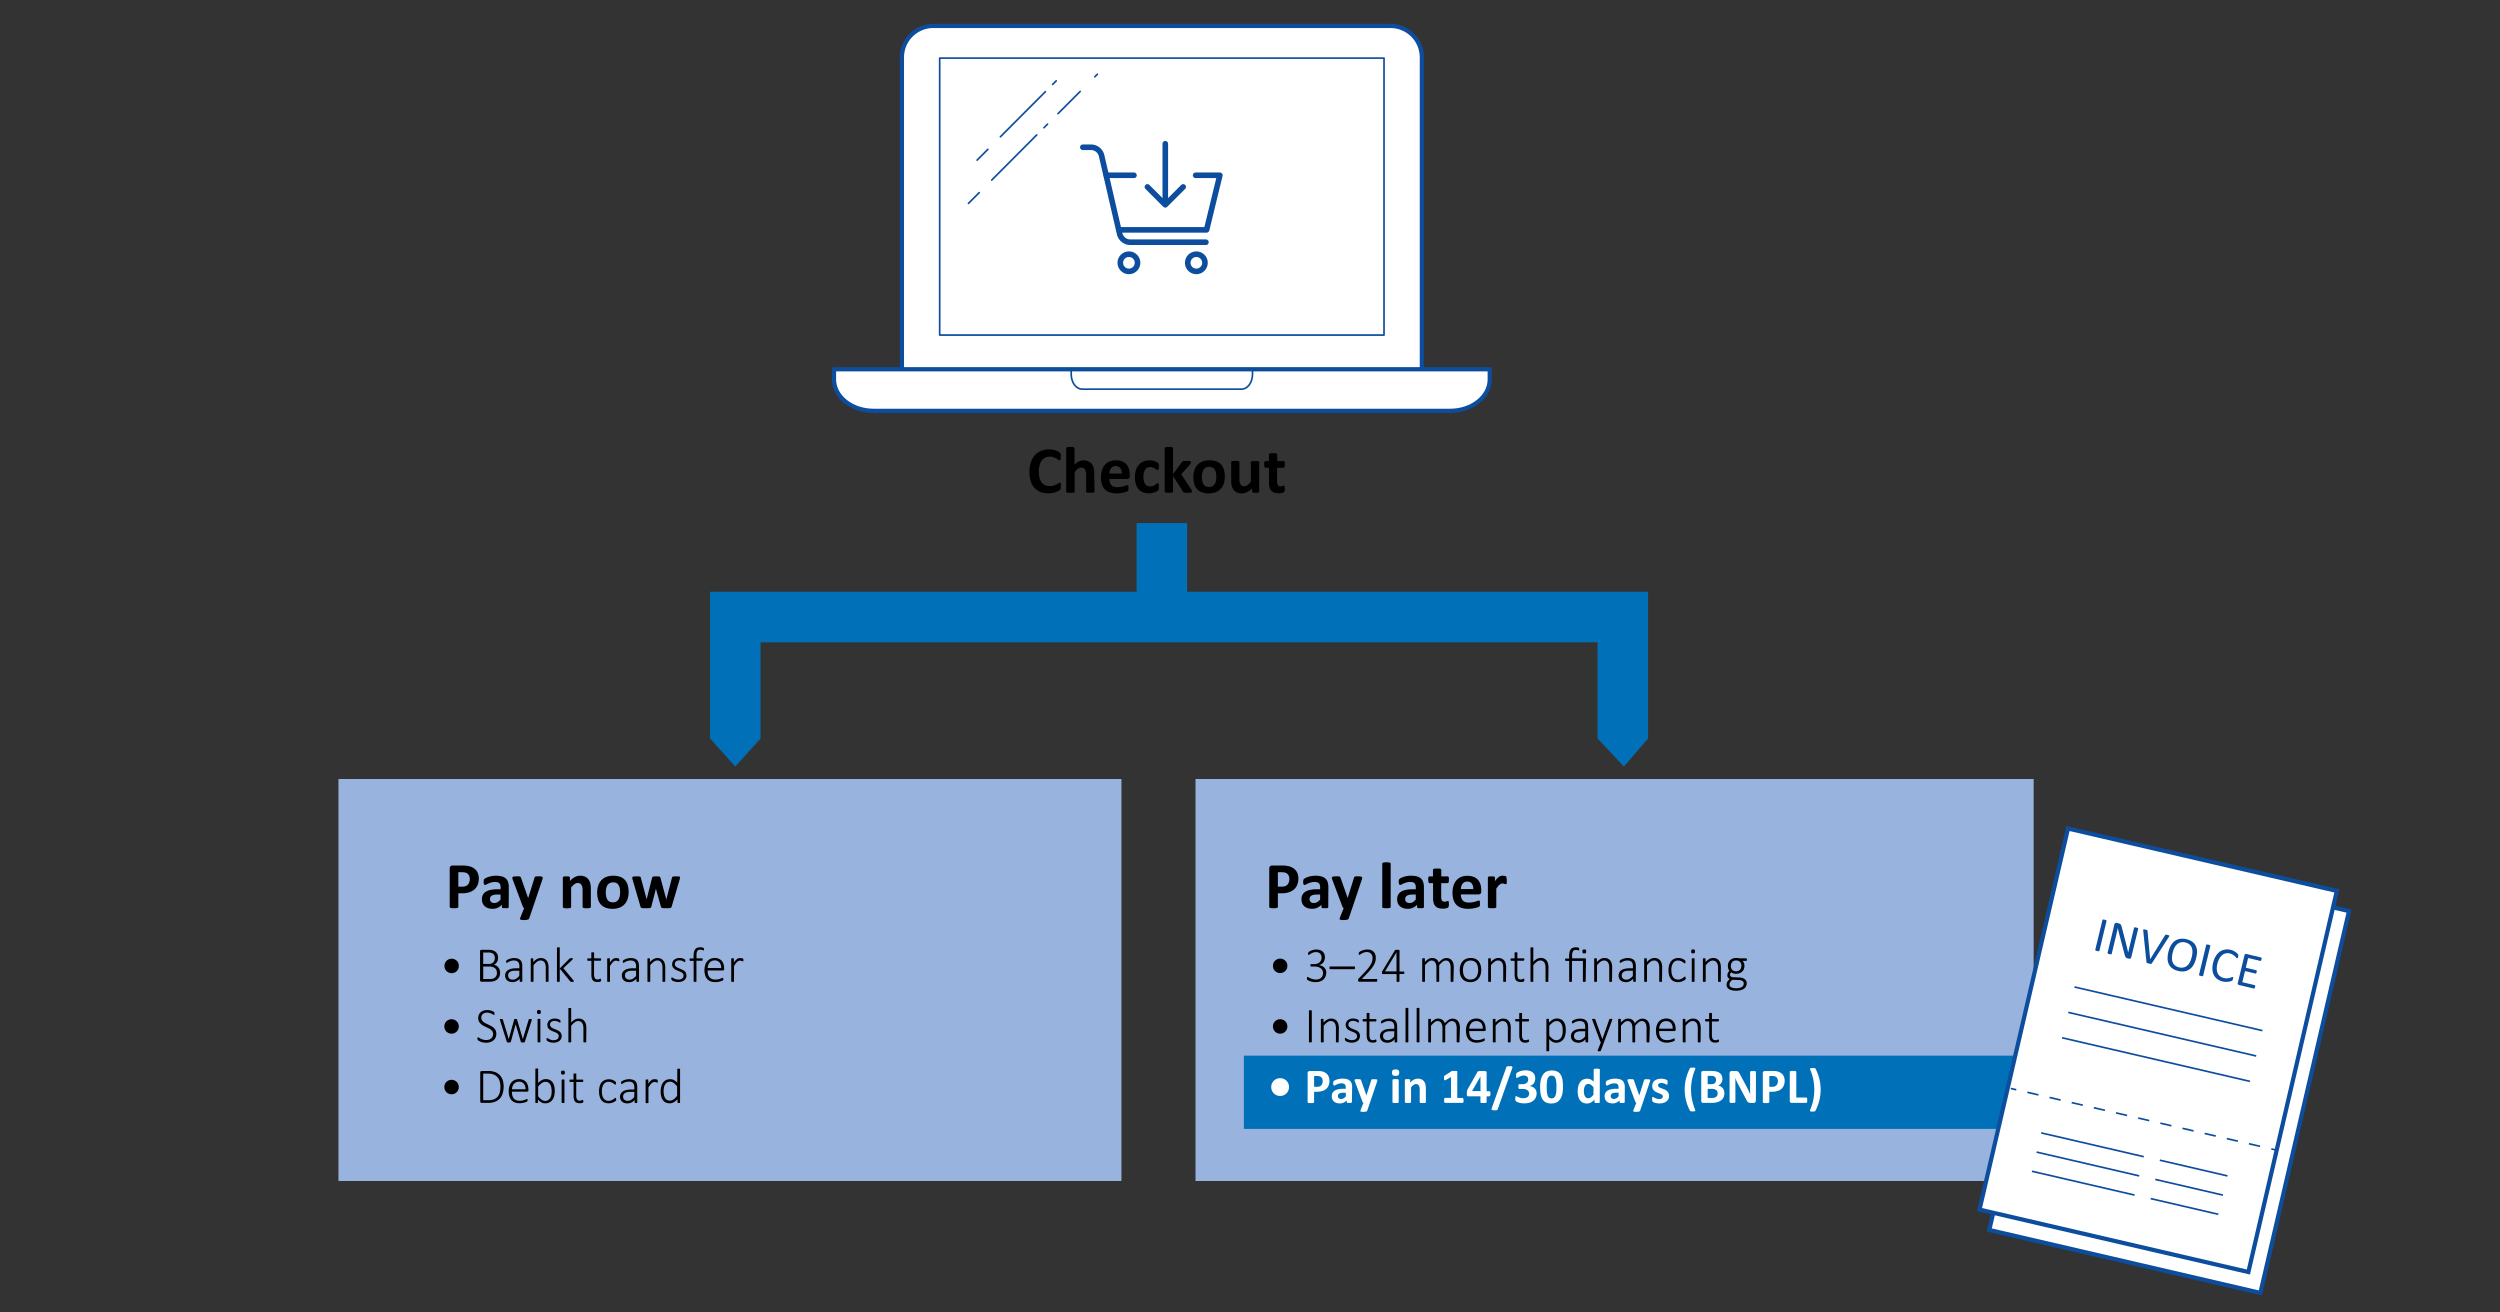 <svg xmlns="http://www.w3.org/2000/svg" viewBox="0 0 1200 630"><rect x="0" y="0" width="1200" height="630" fill="#333333" stroke="none"/><defs><style>.cls-1{fill:#98b3de;}.cls-2{fill:#0071b9;}.cls-10,.cls-3,.cls-6{fill:#fff;}.cls-3,.cls-4,.cls-5,.cls-6,.cls-7,.cls-8{stroke:#0d4d9e;}.cls-3,.cls-4,.cls-5{stroke-miterlimit:10;}.cls-3,.cls-6{stroke-width:2.02px;}.cls-4,.cls-5,.cls-7,.cls-8,.cls-9{fill:none;}.cls-4,.cls-5,.cls-7{stroke-width:0.81px;}.cls-5{stroke-dasharray:5.46 5.46;}.cls-6,.cls-7,.cls-8{stroke-linecap:round;stroke-linejoin:round;}.cls-8{stroke-width:2.69px;}.cls-11{fill:#0d4d9e;}</style></defs><g id="Grafik"><rect class="cls-1" x="573.85" y="373.92" width="402.31" height="192.95"/><rect class="cls-1" x="162.46" y="373.92" width="375.83" height="192.95"/><rect class="cls-2" x="597.06" y="506.71" width="383.2" height="35.16"/><polygon class="cls-2" points="569.81 284.08 569.81 251.06 545.57 251.06 545.57 284.08 340.82 284.08 340.82 354.48 352.94 367.95 365.06 354.48 365.06 308.31 766.83 308.31 766.83 354.48 779.47 367.95 791.07 354.48 791.07 284.08 569.81 284.08"/><rect class="cls-3" x="974.45" y="419.69" width="133.6" height="188.16" transform="translate(143.1 -222.08) rotate(13.07)"/><rect class="cls-3" x="969.75" y="410.16" width="132.49" height="187.79" transform="translate(140.76 -221.15) rotate(13.07)"/><line class="cls-4" x1="1036.71" y1="556.9" x2="1069.19" y2="564.44"/><line class="cls-4" x1="1034.52" y1="566.12" x2="1067" y2="573.66"/><line class="cls-4" x1="1032.33" y1="575.33" x2="1064.81" y2="582.87"/><line class="cls-4" x1="979.77" y1="543.79" x2="1029.02" y2="555.22"/><line class="cls-4" x1="977.55" y1="553" x2="1026.81" y2="564.43"/><line class="cls-4" x1="975.33" y1="562.21" x2="1024.59" y2="573.64"/><line class="cls-4" x1="995.76" y1="473.76" x2="1085.95" y2="494.69"/><line class="cls-4" x1="992.78" y1="485.95" x2="1082.98" y2="506.88"/><line class="cls-4" x1="989.81" y1="498.14" x2="1080" y2="519.07"/><line class="cls-4" x1="965.2" y1="522.47" x2="967.82" y2="523.08"/><line class="cls-5" x1="973.14" y1="524.31" x2="1087.56" y2="550.87"/><line class="cls-4" x1="1090.23" y1="551.48" x2="1092.85" y2="552.09"/><path class="cls-6" d="M682.49,177V27.53a15.08,15.08,0,0,0-15.08-15.08H448a15.08,15.08,0,0,0-15.08,15.08V177"/><path class="cls-6" d="M715.07,177.25v4.86c0,8.33-8.51,15.08-19,15.08H419.32c-10.5,0-19-6.75-19-15.08v-4.86Z"/><rect class="cls-7" x="451.05" y="27.88" width="213.28" height="132.95" transform="translate(1115.38 188.71) rotate(180)"/><path class="cls-7" d="M601.2,177.35v2.3c0,3.94-2.35,7.14-5.26,7.14H519.43c-2.9,0-5.25-3.2-5.25-7.14v-2.3Z"/><line class="cls-7" x1="525.52" y1="36.85" x2="526.73" y2="35.64"/><line class="cls-7" x1="507.85" y1="54.54" x2="518.48" y2="43.9"/><line class="cls-7" x1="501.1" y1="61.3" x2="502.82" y2="59.58"/><line class="cls-7" x1="476.03" y1="86.43" x2="497.63" y2="64.77"/><line class="cls-7" x1="464.86" y1="97.62" x2="470.02" y2="92.45"/><line class="cls-7" x1="505.25" y1="40.53" x2="506.98" y2="38.8"/><line class="cls-7" x1="480.19" y1="65.66" x2="501.79" y2="44"/><line class="cls-7" x1="469.01" y1="76.85" x2="474.18" y2="71.68"/><path class="cls-8" d="M519.77,70.68h3.87a5.27,5.27,0,0,1,5.14,4.09l8.63,37.41a5.29,5.29,0,0,0,5.15,4.09h36.27"/><line class="cls-8" x1="531.07" y1="84.14" x2="544.31" y2="84.14"/><polyline class="cls-8" points="573.91 84.14 585.53 84.14 579.16 110.33 537.84 110.33"/><circle class="cls-8" cx="541.88" cy="126.14" r="4.14"/><circle class="cls-8" cx="574.25" cy="126.14" r="4.14"/><line class="cls-8" x1="559.34" y1="69" x2="559.34" y2="97.37"/><polyline class="cls-8" points="550.76 89.72 559.34 98.31 567.93 89.72"/><rect class="cls-9" width="1200" height="630"/></g><g id="Text"><path d="M220.21,463.61A3.38,3.38,0,0,1,220,465a3.43,3.43,0,0,1-.74,1.11,3.32,3.32,0,0,1-1.11.74,3.46,3.46,0,0,1-1.35.27,3.39,3.39,0,0,1-1.35-.27,3.4,3.4,0,0,1-1.85-1.85,3.51,3.51,0,0,1,0-2.7,3.32,3.32,0,0,1,.74-1.11,3.43,3.43,0,0,1,1.11-.74,3.39,3.39,0,0,1,1.35-.27,3.46,3.46,0,0,1,1.35.27,3.4,3.4,0,0,1,1.85,1.85A3.38,3.38,0,0,1,220.21,463.61Z"/><path d="M240.05,466.94a4.5,4.5,0,0,1-.16,1.25,4,4,0,0,1-.46,1.06,3.57,3.57,0,0,1-.72.84,4.28,4.28,0,0,1-1,.62,4.86,4.86,0,0,1-1.17.38,7,7,0,0,1-1.45.13h-4a.75.75,0,0,1-.44-.16.66.66,0,0,1-.22-.58V456.65a.66.66,0,0,1,.22-.58.75.75,0,0,1,.44-.16h3.29a7.18,7.18,0,0,1,2.17.27A3.48,3.48,0,0,1,238,457a3.15,3.15,0,0,1,.81,1.21,4.51,4.51,0,0,1,.27,1.6,4.42,4.42,0,0,1-.13,1,3.55,3.55,0,0,1-.37.92,3.5,3.5,0,0,1-.62.77,3.63,3.63,0,0,1-.88.58,3.81,3.81,0,0,1,1.16.44,3.76,3.76,0,0,1,.95.83,3.67,3.67,0,0,1,.64,1.15A4.18,4.18,0,0,1,240.05,466.94Zm-2.53-7.08a3.37,3.37,0,0,0-.17-1.09,2,2,0,0,0-.53-.84,2.22,2.22,0,0,0-.94-.54,5,5,0,0,0-1.55-.19h-2.39v5.49h2.63a3.65,3.65,0,0,0,1.4-.23,2.41,2.41,0,0,0,1.38-1.53A3.47,3.47,0,0,0,237.52,459.86Zm1,7.2a3.48,3.48,0,0,0-.24-1.34,2.47,2.47,0,0,0-.71-1,3.1,3.1,0,0,0-1.16-.59,5.87,5.87,0,0,0-1.7-.2h-2.76v6h3.34a4.3,4.3,0,0,0,1.3-.18,3,3,0,0,0,1-.55,2.64,2.64,0,0,0,.69-.89A2.91,2.91,0,0,0,238.51,467.06Z"/><path d="M250.71,471a.23.23,0,0,1-.07.18.53.53,0,0,1-.2.09,1.58,1.58,0,0,1-.34,0,1.75,1.75,0,0,1-.35,0,.51.51,0,0,1-.21-.09.21.21,0,0,1-.08-.18v-1.2a5.51,5.51,0,0,1-1.59,1.21,4.1,4.1,0,0,1-1.81.42,4.75,4.75,0,0,1-1.51-.22,3.17,3.17,0,0,1-1.13-.62,2.85,2.85,0,0,1-.71-1,3.38,3.38,0,0,1-.25-1.3,3,3,0,0,1,1.41-2.64,5.19,5.19,0,0,1,1.62-.66,9.84,9.84,0,0,1,2.11-.22h1.7v-.92a4.42,4.42,0,0,0-.14-1.21,2.1,2.1,0,0,0-.46-.89,2,2,0,0,0-.83-.53,3.73,3.73,0,0,0-1.24-.18,4.26,4.26,0,0,0-1.28.18,5.86,5.86,0,0,0-1,.38c-.29.14-.52.27-.71.38a.88.88,0,0,1-.39.18.28.28,0,0,1-.13,0,.15.15,0,0,1-.1-.09.34.34,0,0,1-.06-.16,1.66,1.66,0,0,1,0-.24,2.1,2.1,0,0,1,0-.4.72.72,0,0,1,.19-.3,3,3,0,0,1,.52-.35,8.34,8.34,0,0,1,.88-.37,7.64,7.64,0,0,1,1.05-.28,6.27,6.27,0,0,1,1.14-.1,5.92,5.92,0,0,1,1.86.26,3.08,3.08,0,0,1,1.22.77,2.85,2.85,0,0,1,.67,1.22,6,6,0,0,1,.2,1.65Zm-1.41-5.06h-2a6,6,0,0,0-1.49.16,3,3,0,0,0-1.06.45,1.81,1.81,0,0,0-.64.71,2,2,0,0,0-.2.94,1.94,1.94,0,0,0,.58,1.48,2.35,2.35,0,0,0,1.65.55,3,3,0,0,0,1.57-.44,6.57,6.57,0,0,0,1.54-1.33Z"/><path d="M263.31,471a.33.33,0,0,1,0,.13.25.25,0,0,1-.11.09l-.22.06a1.62,1.62,0,0,1-.33,0,1.73,1.73,0,0,1-.35,0l-.22-.06a.33.33,0,0,1-.11-.09.31.31,0,0,1,0-.13v-6.36a6.45,6.45,0,0,0-.16-1.61,3.07,3.07,0,0,0-.46-1.07,2.11,2.11,0,0,0-.79-.69,2.45,2.45,0,0,0-1.11-.24,2.8,2.8,0,0,0-1.64.58,9.38,9.38,0,0,0-1.71,1.7V471a.22.22,0,0,1,0,.13.25.25,0,0,1-.11.09l-.21.06a1.78,1.78,0,0,1-.35,0,1.67,1.67,0,0,1-.34,0l-.22-.06a.25.25,0,0,1-.11-.09.31.31,0,0,1,0-.13V460.27a.31.31,0,0,1,0-.13.27.27,0,0,1,.11-.1L255,460h.65l.21.06a.32.32,0,0,1,.1.1.31.31,0,0,1,0,.13v1.52a6.4,6.4,0,0,1,1.81-1.49,3.76,3.76,0,0,1,1.76-.46,4.15,4.15,0,0,1,1.78.35,3.14,3.14,0,0,1,1.16,1,3.8,3.8,0,0,1,.64,1.41,8.32,8.32,0,0,1,.2,1.94Z"/><path d="M275.38,471a.21.21,0,0,1,0,.14.2.2,0,0,1-.12.1.81.81,0,0,1-.22.07,2,2,0,0,1-.37,0h-.39a1.81,1.81,0,0,1-.27-.06.51.51,0,0,1-.18-.09.67.67,0,0,1-.15-.14l-5-6.09V471a.22.22,0,0,1,0,.13.25.25,0,0,1-.11.09l-.21.06a1.78,1.78,0,0,1-.35,0,1.67,1.67,0,0,1-.34,0l-.22-.06a.25.25,0,0,1-.11-.09.31.31,0,0,1,0-.13V455a.28.28,0,0,1,0-.13.27.27,0,0,1,.11-.1.64.64,0,0,1,.22-.06l.34,0,.35,0a.53.53,0,0,1,.21.06.27.27,0,0,1,.11.1.2.2,0,0,1,0,.13v9.85l4.51-4.56a1,1,0,0,1,.19-.17,1.51,1.51,0,0,1,.22-.11l.27-.06h.71a.72.72,0,0,1,.24,0,.37.37,0,0,1,.14.08.19.19,0,0,1,.05.14.39.39,0,0,1-.07.23,1.78,1.78,0,0,1-.25.29l-4.28,4.05,4.75,5.68a2.38,2.38,0,0,1,.22.27A.38.38,0,0,1,275.38,471Z"/><path d="M288.54,470.35a2.06,2.06,0,0,1,0,.4.68.68,0,0,1-.13.24.9.9,0,0,1-.26.17,3.14,3.14,0,0,1-.4.13l-.47.08-.49,0a3.83,3.83,0,0,1-1.35-.21,2.23,2.23,0,0,1-.91-.65,2.57,2.57,0,0,1-.51-1.09,6.6,6.6,0,0,1-.16-1.57v-6.66h-1.6a.29.29,0,0,1-.26-.15.75.75,0,0,1-.1-.44,1.12,1.12,0,0,1,0-.27.62.62,0,0,1,.07-.19.38.38,0,0,1,.11-.11.33.33,0,0,1,.15,0h1.6V457.4a.51.51,0,0,1,0-.13.25.25,0,0,1,.12-.1.58.58,0,0,1,.22-.06l.33,0,.35,0a.64.64,0,0,1,.22.06.36.36,0,0,1,.11.1.28.28,0,0,1,0,.13V460h3a.33.33,0,0,1,.15,0,.38.38,0,0,1,.11.11.62.62,0,0,1,.07.19,1.12,1.12,0,0,1,0,.27.84.84,0,0,1-.1.44.31.31,0,0,1-.26.15h-3v6.48a3.94,3.94,0,0,0,.35,1.85,1.32,1.32,0,0,0,1.27.64,2.06,2.06,0,0,0,.52-.06,3.31,3.31,0,0,0,.41-.13,2.23,2.23,0,0,0,.3-.13.52.52,0,0,1,.22-.06.23.23,0,0,1,.11,0s.05,0,.07.09a.5.5,0,0,1,0,.16A1.72,1.72,0,0,1,288.54,470.35Z"/><path d="M297.28,460.82a2.63,2.63,0,0,1,0,.3.88.88,0,0,1,0,.2.35.35,0,0,1-.07.12.15.15,0,0,1-.11,0,.85.85,0,0,1-.25-.05l-.33-.11-.42-.12a2.46,2.46,0,0,0-.49-.05,1.52,1.52,0,0,0-.63.14,2.51,2.51,0,0,0-.65.43,6.64,6.64,0,0,0-.71.8c-.25.33-.52.74-.82,1.22V471a.22.22,0,0,1,0,.13.25.25,0,0,1-.11.09l-.21.06a1.78,1.78,0,0,1-.35,0,1.72,1.72,0,0,1-.34,0l-.22-.06a.25.25,0,0,1-.11-.09.31.31,0,0,1,0-.13V460.27a.31.31,0,0,1,0-.13.27.27,0,0,1,.11-.1l.21-.06h.66l.2.06a.24.24,0,0,1,.1.1.31.31,0,0,1,0,.13V462a8.87,8.87,0,0,1,.85-1.09,4.23,4.23,0,0,1,.75-.65,2.1,2.1,0,0,1,.69-.31,2.66,2.66,0,0,1,.69-.08H296l.43.07a3.44,3.44,0,0,1,.41.11,1.08,1.08,0,0,1,.26.12.26.26,0,0,1,.09.1.23.23,0,0,1,0,.1.66.66,0,0,1,0,.18Z"/><path d="M306.73,471a.23.23,0,0,1-.08.18.53.53,0,0,1-.2.09,1.52,1.52,0,0,1-.34,0,1.65,1.65,0,0,1-.34,0,.5.5,0,0,1-.22-.09.23.23,0,0,1-.08-.18v-1.2a5.51,5.51,0,0,1-1.59,1.21,4.09,4.09,0,0,1-1.8.42,4.7,4.7,0,0,1-1.51-.22,3.08,3.08,0,0,1-1.13-.62,2.61,2.61,0,0,1-.71-1,3.21,3.21,0,0,1-.25-1.3,3,3,0,0,1,1.41-2.64,5.19,5.19,0,0,1,1.62-.66,9.7,9.7,0,0,1,2.11-.22h1.7v-.92a4.85,4.85,0,0,0-.14-1.21,2.21,2.21,0,0,0-.46-.89,2.08,2.08,0,0,0-.83-.53,3.8,3.8,0,0,0-1.25-.18,4.19,4.19,0,0,0-1.27.18,6.35,6.35,0,0,0-1,.38c-.28.14-.52.27-.7.38a1,1,0,0,1-.4.18.28.28,0,0,1-.13,0,.17.17,0,0,1-.1-.09.34.34,0,0,1-.06-.16,1.66,1.66,0,0,1,0-.24,2,2,0,0,1,0-.4.6.6,0,0,1,.18-.3,3.19,3.19,0,0,1,.53-.35,7.34,7.34,0,0,1,.87-.37,7.79,7.79,0,0,1,1.06-.28,6.24,6.24,0,0,1,1.13-.1,5.83,5.83,0,0,1,1.86.26,3,3,0,0,1,1.23.77,3,3,0,0,1,.67,1.22,6.43,6.43,0,0,1,.2,1.65Zm-1.41-5.06h-1.95a6,6,0,0,0-1.49.16,3,3,0,0,0-1.07.45,1.86,1.86,0,0,0-.63.71,2,2,0,0,0-.21.94,1.94,1.94,0,0,0,.59,1.48,2.35,2.35,0,0,0,1.65.55,3,3,0,0,0,1.56-.44,6.8,6.8,0,0,0,1.55-1.33Z"/><path d="M319.32,471a.22.22,0,0,1,0,.13.25.25,0,0,1-.11.09l-.21.06a1.67,1.67,0,0,1-.34,0,1.78,1.78,0,0,1-.35,0l-.21-.06a.25.25,0,0,1-.11-.09.22.22,0,0,1,0-.13v-6.36a7,7,0,0,0-.15-1.61,3.49,3.49,0,0,0-.46-1.07,2.19,2.19,0,0,0-.79-.69,2.46,2.46,0,0,0-1.12-.24,2.78,2.78,0,0,0-1.63.58,9.09,9.09,0,0,0-1.72,1.7V471a.31.31,0,0,1,0,.13.38.38,0,0,1-.12.09l-.21.06a1.78,1.78,0,0,1-.35,0,1.72,1.72,0,0,1-.34,0l-.22-.06a.25.25,0,0,1-.11-.09.31.31,0,0,1,0-.13V460.27a.31.31,0,0,1,0-.13.27.27,0,0,1,.11-.1L311,460h.66l.2.06a.24.24,0,0,1,.1.1.31.31,0,0,1,0,.13v1.52a6.68,6.68,0,0,1,1.81-1.49,3.76,3.76,0,0,1,1.76-.46,4.09,4.09,0,0,1,1.78.35,3.25,3.25,0,0,1,1.17,1,4,4,0,0,1,.63,1.41,8.32,8.32,0,0,1,.2,1.94Z"/><path d="M329.52,468.13a3.18,3.18,0,0,1-.28,1.38,2.93,2.93,0,0,1-.81,1,3.76,3.76,0,0,1-1.26.65,5.54,5.54,0,0,1-1.63.22,5.87,5.87,0,0,1-1.05-.09,5.39,5.39,0,0,1-.9-.22,4.47,4.47,0,0,1-.68-.29,2.41,2.41,0,0,1-.41-.27.77.77,0,0,1-.19-.3,1.49,1.49,0,0,1-.06-.47,1.12,1.12,0,0,1,0-.27.52.52,0,0,1,.06-.2.25.25,0,0,1,.09-.13.22.22,0,0,1,.13,0,.7.7,0,0,1,.38.17c.17.11.37.23.62.36a5.86,5.86,0,0,0,.89.36,3.9,3.9,0,0,0,1.19.16,3.84,3.84,0,0,0,1-.12,2.27,2.27,0,0,0,.79-.35,1.59,1.59,0,0,0,.51-.61,2,2,0,0,0,.18-.87,1.51,1.51,0,0,0-.23-.84,2.37,2.37,0,0,0-.62-.6,4.83,4.83,0,0,0-.88-.45l-1-.4c-.34-.14-.68-.29-1-.46a3.6,3.6,0,0,1-.88-.6,3,3,0,0,1-.62-.85,2.73,2.73,0,0,1-.24-1.2,2.93,2.93,0,0,1,.87-2.06,3.36,3.36,0,0,1,1.14-.68,4.52,4.52,0,0,1,1.64-.26,5.39,5.39,0,0,1,.8.06,6.36,6.36,0,0,1,.72.17,3.8,3.8,0,0,1,.56.23,3.6,3.6,0,0,1,.36.22.91.91,0,0,1,.17.16.42.42,0,0,1,.06.14c0,.05,0,.1,0,.17s0,.15,0,.24a2,2,0,0,1,0,.26.87.87,0,0,1-.05.19.48.48,0,0,1-.09.13.19.19,0,0,1-.12,0,.57.57,0,0,1-.29-.13,4.83,4.83,0,0,0-.5-.29,5.35,5.35,0,0,0-.73-.28,3.76,3.76,0,0,0-2,0,1.89,1.89,0,0,0-.69.37,1.56,1.56,0,0,0-.41.55,1.82,1.82,0,0,0-.14.7,1.54,1.54,0,0,0,.24.88,2.29,2.29,0,0,0,.63.61,4.38,4.38,0,0,0,.89.46l1,.41c.34.13.68.28,1,.44a3.93,3.93,0,0,1,.89.59,2.43,2.43,0,0,1,.86,2Z"/><path d="M337.91,455.71a.94.94,0,0,1,0,.26.53.53,0,0,1,0,.16.35.35,0,0,1-.07.09l-.1,0a.56.56,0,0,1-.23-.06l-.32-.13a3.44,3.44,0,0,0-.47-.13,2.77,2.77,0,0,0-.62-.06,1.94,1.94,0,0,0-.84.16,1.28,1.28,0,0,0-.55.51,2.32,2.32,0,0,0-.31.9,8.54,8.54,0,0,0-.08,1.33V460h2.62a.29.29,0,0,1,.14,0,.38.38,0,0,1,.11.11.62.62,0,0,1,.07.19,1.12,1.12,0,0,1,0,.27.84.84,0,0,1-.1.44.29.29,0,0,1-.25.15h-2.62V471a.33.33,0,0,1,0,.13.25.25,0,0,1-.11.09l-.22.06a1.78,1.78,0,0,1-.34,0,1.67,1.67,0,0,1-.34,0l-.22-.06a.21.21,0,0,1-.11-.09.31.31,0,0,1,0-.13v-9.77h-1.61a.29.29,0,0,1-.26-.15.85.85,0,0,1-.09-.44,1.12,1.12,0,0,1,0-.27,1.06,1.06,0,0,1,.06-.19.38.38,0,0,1,.11-.11.33.33,0,0,1,.15,0h1.61v-1.22a7.65,7.65,0,0,1,.2-1.92,3.23,3.23,0,0,1,.61-1.29,2.32,2.32,0,0,1,1-.72,4.16,4.16,0,0,1,1.43-.23,4,4,0,0,1,.78.08,2.59,2.59,0,0,1,.58.17,1,1,0,0,1,.26.15.64.64,0,0,1,.11.16,1.67,1.67,0,0,1,.07.5Z"/><path d="M347.63,465.08a.69.69,0,0,1-.23.59.79.79,0,0,1-.43.16h-7.31a7.54,7.54,0,0,0,.2,1.79,3.52,3.52,0,0,0,.64,1.38,2.87,2.87,0,0,0,1.18.89,4.61,4.61,0,0,0,1.77.3,6.09,6.09,0,0,0,1.34-.13,6.65,6.65,0,0,0,1-.29,6,6,0,0,0,.71-.29,1.34,1.34,0,0,1,.4-.13.24.24,0,0,1,.22.15.8.8,0,0,1,.06.2,2.36,2.36,0,0,1,0,.29.81.81,0,0,1,0,.16l0,.14a.5.5,0,0,1-.05.13.53.53,0,0,1-.1.12,1.69,1.69,0,0,1-.36.2,5.92,5.92,0,0,1-.81.3,10.39,10.39,0,0,1-1.15.27,9,9,0,0,1-1.41.11,6.06,6.06,0,0,1-2.21-.37,4.24,4.24,0,0,1-1.61-1.1,4.85,4.85,0,0,1-1-1.81,8.15,8.15,0,0,1-.34-2.49,8,8,0,0,1,.35-2.44,5.05,5.05,0,0,1,1-1.83,4.29,4.29,0,0,1,1.57-1.15,5.15,5.15,0,0,1,2-.39,4.79,4.79,0,0,1,2.06.4,4.08,4.08,0,0,1,1.4,1.08,4.37,4.37,0,0,1,.8,1.58,6.92,6.92,0,0,1,.26,1.9Zm-1.46-.41a3.81,3.81,0,0,0-.78-2.67,3,3,0,0,0-2.38-1,3,3,0,0,0-1.41.31,3.12,3.12,0,0,0-1,.79,3.66,3.66,0,0,0-.65,1.16,5.19,5.19,0,0,0-.26,1.37Z"/><path d="M356.81,460.82a2.63,2.63,0,0,1,0,.3.88.88,0,0,1,0,.2.35.35,0,0,1-.07.12.15.15,0,0,1-.11,0,.85.85,0,0,1-.25-.05l-.33-.11-.42-.12a2.46,2.46,0,0,0-.49-.05,1.52,1.52,0,0,0-.63.14,2.51,2.51,0,0,0-.65.43,6.64,6.64,0,0,0-.71.8c-.25.33-.52.74-.82,1.22V471a.22.22,0,0,1,0,.13.25.25,0,0,1-.11.09l-.21.06a1.78,1.78,0,0,1-.35,0,1.72,1.72,0,0,1-.34,0l-.22-.06a.25.25,0,0,1-.11-.09.31.31,0,0,1,0-.13V460.27a.31.31,0,0,1,0-.13.27.27,0,0,1,.11-.1l.21-.06h.66l.2.06a.24.24,0,0,1,.1.1.31.31,0,0,1,0,.13V462a8.87,8.87,0,0,1,.85-1.09,4.23,4.23,0,0,1,.75-.65,2.1,2.1,0,0,1,.69-.31,2.66,2.66,0,0,1,.69-.08h.36l.43.07a3.44,3.44,0,0,1,.41.11,1.08,1.08,0,0,1,.26.12s.08.07.09.1a.23.23,0,0,1,0,.1.66.66,0,0,1,0,.18Z"/><path d="M220.21,492.7a3.45,3.45,0,0,1-.26,1.35,3.4,3.4,0,0,1-1.85,1.85,3.45,3.45,0,0,1-1.35.26,3.38,3.38,0,0,1-1.35-.26,3.43,3.43,0,0,1-1.11-.74,3.32,3.32,0,0,1-.74-1.11,3.54,3.54,0,0,1,0-2.71,3.19,3.19,0,0,1,.74-1.1,3.14,3.14,0,0,1,1.11-.74,3.39,3.39,0,0,1,1.35-.27,3.46,3.46,0,0,1,1.35.27,3.32,3.32,0,0,1,1.11.74,3.49,3.49,0,0,1,.74,1.1A3.43,3.43,0,0,1,220.21,492.7Z"/><path d="M238.25,496.16a4.31,4.31,0,0,1-.37,1.83,3.72,3.72,0,0,1-1,1.36,4.35,4.35,0,0,1-1.57.86,6.34,6.34,0,0,1-2,.3,6.72,6.72,0,0,1-1.38-.14,8.68,8.68,0,0,1-1.16-.32,6.51,6.51,0,0,1-.86-.39,2.37,2.37,0,0,1-.48-.33.8.8,0,0,1-.19-.32,1.44,1.44,0,0,1-.06-.45,1.58,1.58,0,0,1,0-.34.65.65,0,0,1,.06-.21.23.23,0,0,1,.11-.11.31.31,0,0,1,.13,0,1,1,0,0,1,.47.21q.3.19.78.45a7.68,7.68,0,0,0,1.15.45,5.58,5.58,0,0,0,1.56.2,4.25,4.25,0,0,0,1.32-.19,3.15,3.15,0,0,0,1-.56,2.56,2.56,0,0,0,.68-.91,3,3,0,0,0,.25-1.22,2.35,2.35,0,0,0-.31-1.22,3.45,3.45,0,0,0-.81-.9,7.86,7.86,0,0,0-1.14-.7l-1.31-.62c-.45-.21-.88-.44-1.31-.68a5.5,5.5,0,0,1-1.14-.86,3.67,3.67,0,0,1-.81-1.16,3.61,3.61,0,0,1-.31-1.57,3.86,3.86,0,0,1,.32-1.59,3.33,3.33,0,0,1,.9-1.2,4.13,4.13,0,0,1,1.39-.75,5.89,5.89,0,0,1,1.78-.26,4.73,4.73,0,0,1,1,.1,6.45,6.45,0,0,1,.94.24,6,6,0,0,1,.8.33,2,2,0,0,1,.46.3,1.27,1.27,0,0,1,.14.16.46.46,0,0,1,.05.14.9.9,0,0,1,0,.19,2.35,2.35,0,0,1,0,.28,2.3,2.3,0,0,1,0,.28,1.08,1.08,0,0,1,0,.21.28.28,0,0,1-.09.14.18.18,0,0,1-.12,0,.86.86,0,0,1-.4-.18c-.18-.11-.4-.24-.67-.38a5.48,5.48,0,0,0-1-.38,4.08,4.08,0,0,0-1.26-.18,3.68,3.68,0,0,0-1.22.19,2.49,2.49,0,0,0-.87.52,2,2,0,0,0-.51.76,2.39,2.39,0,0,0-.17.92,2.26,2.26,0,0,0,.31,1.22,3.13,3.13,0,0,0,.81.9,6.89,6.89,0,0,0,1.16.71l1.31.62c.44.21.88.44,1.31.68a5.5,5.5,0,0,1,1.16.85,3.74,3.74,0,0,1,.81,1.15A3.54,3.54,0,0,1,238.25,496.16Z"/><path d="M255.25,489.34a.69.69,0,0,1,0,.13s0,.11,0,.17l-3.32,10.43a.24.24,0,0,1-.09.15.4.4,0,0,1-.17.1,1.43,1.43,0,0,1-.28.05h-.4l-.43,0a1.72,1.72,0,0,1-.29-.05.61.61,0,0,1-.18-.1.34.34,0,0,1-.09-.14l-2.48-8.45,0-.09,0,.09-2.32,8.45a.29.29,0,0,1-.09.15.54.54,0,0,1-.2.1l-.3.05h-.4l-.41,0a1.46,1.46,0,0,1-.27-.05.38.38,0,0,1-.17-.1.34.34,0,0,1-.09-.14l-3.29-10.43a1,1,0,0,1-.05-.16.93.93,0,0,1,0-.14.24.24,0,0,1,0-.15s.06-.06.12-.09l.21,0h.32l.4,0a.89.89,0,0,1,.23.05.27.27,0,0,1,.11.1.35.35,0,0,1,.06.14l2.83,9.35,0,.08,0-.08,2.57-9.35a.35.35,0,0,1,.06-.14.4.4,0,0,1,.12-.1.81.81,0,0,1,.21-.05l.35,0,.33,0a1,1,0,0,1,.22.05.4.4,0,0,1,.12.1.58.58,0,0,1,0,.14l2.77,9.35,0,.08v-.08l2.82-9.35a.35.35,0,0,1,.06-.14.34.34,0,0,1,.13-.1.89.89,0,0,1,.23-.05l.38,0h.31a.74.74,0,0,1,.19.05s.08.05.09.09A.29.29,0,0,1,255.25,489.34Z"/><path d="M259.59,485.75a1.11,1.11,0,0,1-.2.77,1.07,1.07,0,0,1-.74.2,1,1,0,0,1-.71-.2,1.08,1.08,0,0,1-.2-.76,1.13,1.13,0,0,1,.2-.77,1.07,1.07,0,0,1,.74-.2,1,1,0,0,1,.71.2A1.08,1.08,0,0,1,259.59,485.75Zm-.21,14.32a.28.28,0,0,1,0,.13.27.27,0,0,1-.11.1.81.81,0,0,1-.21.05,1.75,1.75,0,0,1-.35,0,1.58,1.58,0,0,1-.34,0,.9.9,0,0,1-.22-.05.22.22,0,0,1-.11-.1.28.28,0,0,1,0-.13V489.36a.28.28,0,0,1,0-.13.22.22,0,0,1,.11-.1.58.58,0,0,1,.22-.06l.34,0,.35,0a.53.53,0,0,1,.21.06.27.27,0,0,1,.11.1.28.28,0,0,1,0,.13Z"/><path d="M269.61,497.22a3.24,3.24,0,0,1-.28,1.38,2.9,2.9,0,0,1-.81,1,3.58,3.58,0,0,1-1.26.65,5.51,5.51,0,0,1-1.62.23,6.06,6.06,0,0,1-1.06-.09,5.37,5.37,0,0,1-.9-.23,4,4,0,0,1-.68-.29,1.94,1.94,0,0,1-.4-.27.7.7,0,0,1-.19-.29,1.56,1.56,0,0,1-.06-.48,1.14,1.14,0,0,1,0-.27,1.67,1.67,0,0,1,.06-.2.19.19,0,0,1,.09-.12.24.24,0,0,1,.13,0,.79.79,0,0,1,.38.17c.17.11.38.23.62.36a5.86,5.86,0,0,0,.89.36,4.24,4.24,0,0,0,2.19.05,2.33,2.33,0,0,0,.78-.36,1.52,1.52,0,0,0,.51-.61,1.93,1.93,0,0,0,.19-.87,1.43,1.43,0,0,0-.24-.84,2.5,2.5,0,0,0-.62-.59,4.83,4.83,0,0,0-.88-.45l-1-.41c-.35-.13-.68-.29-1-.45a3.94,3.94,0,0,1-.88-.61,2.83,2.83,0,0,1-.62-.85,2.72,2.72,0,0,1-.23-1.19,3,3,0,0,1,.21-1.1,2.59,2.59,0,0,1,.66-1,3.23,3.23,0,0,1,1.13-.69,4.74,4.74,0,0,1,1.64-.26,4.25,4.25,0,0,1,.8.07,4.75,4.75,0,0,1,.72.17,3.4,3.4,0,0,1,.56.23,2.36,2.36,0,0,1,.36.22.53.53,0,0,1,.17.16.38.38,0,0,1,.06.13l0,.18a1.63,1.63,0,0,1,0,.24,1.81,1.81,0,0,1,0,.25,1,1,0,0,1-.05.2.27.27,0,0,1-.09.12.17.17,0,0,1-.12,0,.57.57,0,0,1-.29-.13,4.71,4.71,0,0,0-.49-.28,4.43,4.43,0,0,0-.74-.28,3.5,3.5,0,0,0-2,0,1.74,1.74,0,0,0-.69.36,1.59,1.59,0,0,0-.41.56,1.75,1.75,0,0,0-.13.7,1.59,1.59,0,0,0,.23.87,2.33,2.33,0,0,0,.63.62,5,5,0,0,0,.89.46l1,.4c.34.14.68.28,1,.45a3.9,3.9,0,0,1,.89.58,2.68,2.68,0,0,1,.63.82A2.73,2.73,0,0,1,269.61,497.22Z"/><path d="M281.38,500.07a.2.2,0,0,1,0,.13.27.27,0,0,1-.11.1.81.81,0,0,1-.21.05,1.65,1.65,0,0,1-.34,0,1.69,1.69,0,0,1-.35,0,.81.81,0,0,1-.21-.05.4.4,0,0,1-.12-.1.28.28,0,0,1,0-.13v-6.35a7.07,7.07,0,0,0-.15-1.62,3.28,3.28,0,0,0-.47-1.07,2.05,2.05,0,0,0-.78-.68,2.5,2.5,0,0,0-1.12-.25,2.82,2.82,0,0,0-1.63.58,8.88,8.88,0,0,0-1.72,1.71v7.68a.2.2,0,0,1,0,.13.27.27,0,0,1-.11.1.81.81,0,0,1-.21.05,1.69,1.69,0,0,1-.35,0,1.58,1.58,0,0,1-.34,0,1,1,0,0,1-.22-.05.27.27,0,0,1-.11-.1.28.28,0,0,1,0-.13V484.12a.28.28,0,0,1,0-.13.22.22,0,0,1,.11-.1.64.64,0,0,1,.22-.06,1.67,1.67,0,0,1,.34,0,1.78,1.78,0,0,1,.35,0,.53.53,0,0,1,.21.06.22.22,0,0,1,.11.1.2.2,0,0,1,0,.13v6.68a6.43,6.43,0,0,1,1.75-1.42,3.69,3.69,0,0,1,1.75-.46,4,4,0,0,1,1.78.36,3,3,0,0,1,1.16,1,3.82,3.82,0,0,1,.64,1.4,8.39,8.39,0,0,1,.2,1.94Z"/><path d="M220.21,521.78a3.38,3.38,0,0,1-.26,1.35,3.43,3.43,0,0,1-.74,1.11,3.32,3.32,0,0,1-1.11.74,3.46,3.46,0,0,1-1.35.27,3.39,3.39,0,0,1-1.35-.27,3.4,3.4,0,0,1-1.85-1.85,3.51,3.51,0,0,1,0-2.7,3.32,3.32,0,0,1,.74-1.11,3.43,3.43,0,0,1,1.11-.74,3.38,3.38,0,0,1,1.35-.26,3.45,3.45,0,0,1,1.35.26,3.4,3.4,0,0,1,1.85,1.85A3.38,3.38,0,0,1,220.21,521.78Z"/><path d="M241.75,521.51a10.94,10.94,0,0,1-.48,3.4,6.34,6.34,0,0,1-1.43,2.47,5.94,5.94,0,0,1-2.34,1.5,9.65,9.65,0,0,1-3.32.51h-3a.75.75,0,0,1-.44-.16.66.66,0,0,1-.22-.58V514.82a.67.67,0,0,1,.22-.58.75.75,0,0,1,.44-.16h3.22a9.13,9.13,0,0,1,3.3.53,6.24,6.24,0,0,1,2.25,1.51,6.47,6.47,0,0,1,1.36,2.34A9.44,9.44,0,0,1,241.75,521.51Zm-1.55.07a8.91,8.91,0,0,0-.33-2.48,5.4,5.4,0,0,0-1.05-2,4.71,4.71,0,0,0-1.78-1.29,6.74,6.74,0,0,0-2.74-.47h-2.36V528.1h2.37a8.2,8.2,0,0,0,2.65-.38,4.31,4.31,0,0,0,1.8-1.19,5.19,5.19,0,0,0,1.08-2A10.45,10.45,0,0,0,240.2,521.58Z"/><path d="M253.68,523.25a.69.69,0,0,1-.22.59.82.82,0,0,1-.44.16h-7.3a7.71,7.71,0,0,0,.19,1.8,3.56,3.56,0,0,0,.65,1.37,2.9,2.9,0,0,0,1.17.89,4.63,4.63,0,0,0,1.78.3,6,6,0,0,0,1.33-.13,6.48,6.48,0,0,0,1-.29c.28-.1.52-.2.71-.29a1.22,1.22,0,0,1,.39-.13.2.2,0,0,1,.13,0,.27.27,0,0,1,.1.11.83.83,0,0,1,.05.2,2.19,2.19,0,0,1,0,.29.81.81,0,0,1,0,.16l0,.14a.31.31,0,0,1-.06.13.47.47,0,0,1-.09.12,1.9,1.9,0,0,1-.37.2,5.28,5.28,0,0,1-.8.3,10.61,10.61,0,0,1-1.16.27,8.77,8.77,0,0,1-1.41.11,6,6,0,0,1-2.2-.37,4.06,4.06,0,0,1-1.61-1.1,5,5,0,0,1-1-1.8,8.54,8.54,0,0,1-.34-2.5,8,8,0,0,1,.35-2.44,5.37,5.37,0,0,1,1-1.83,4.47,4.47,0,0,1,1.57-1.15,5.15,5.15,0,0,1,2-.39,4.76,4.76,0,0,1,2.06.4,3.9,3.9,0,0,1,1.4,1.08,4.39,4.39,0,0,1,.81,1.58,6.92,6.92,0,0,1,.25,1.9Zm-1.45-.41a3.91,3.91,0,0,0-.78-2.67,3,3,0,0,0-2.38-.95,3.19,3.19,0,0,0-1.42.3,3.11,3.11,0,0,0-1,.8,3.49,3.49,0,0,0-.64,1.15,4.82,4.82,0,0,0-.26,1.37Z"/><path d="M266.28,523.66a9.34,9.34,0,0,1-.3,2.47,5.49,5.49,0,0,1-.88,1.87,4,4,0,0,1-1.45,1.18,4.39,4.39,0,0,1-2,.41,3.73,3.73,0,0,1-.91-.1,3,3,0,0,1-.83-.32,6.12,6.12,0,0,1-.82-.57,10.74,10.74,0,0,1-.9-.83v1.39a.33.33,0,0,1,0,.14.19.19,0,0,1-.12.09.8.8,0,0,1-.2.06h-.6a.8.8,0,0,1-.2-.06.18.18,0,0,1-.1-.09.32.32,0,0,1,0-.14v-16a.31.31,0,0,1,0-.13.22.22,0,0,1,.11-.1.58.58,0,0,1,.22-.06l.34,0,.34,0a.58.58,0,0,1,.22.06.27.27,0,0,1,.11.1.33.33,0,0,1,0,.13v6.69a7.7,7.7,0,0,1,1-.89,4.56,4.56,0,0,1,.9-.58,3.94,3.94,0,0,1,.86-.32,4.43,4.43,0,0,1,.9-.09,4.08,4.08,0,0,1,2,.45,3.74,3.74,0,0,1,1.34,1.22,5.46,5.46,0,0,1,.75,1.79A9.67,9.67,0,0,1,266.28,523.66Zm-1.48.23a9.88,9.88,0,0,0-.15-1.74,4.74,4.74,0,0,0-.48-1.49,2.91,2.91,0,0,0-.91-1,2.45,2.45,0,0,0-1.42-.39,2.85,2.85,0,0,0-.82.11,3.32,3.32,0,0,0-.84.39,6.52,6.52,0,0,0-.88.71,9.65,9.65,0,0,0-1,1.07v4.66a8.92,8.92,0,0,0,1.7,1.65,2.92,2.92,0,0,0,1.72.58,2.35,2.35,0,0,0,1.39-.4,3.07,3.07,0,0,0,1-1,4.83,4.83,0,0,0,.53-1.44A8.1,8.1,0,0,0,264.8,523.89Z"/><path d="M271.14,514.84a1.1,1.1,0,0,1-.2.76,1.38,1.38,0,0,1-1.45,0,1.08,1.08,0,0,1-.2-.76,1.06,1.06,0,0,1,.21-.77,1.43,1.43,0,0,1,1.44,0A1.06,1.06,0,0,1,271.14,514.84Zm-.21,14.32a.22.22,0,0,1,0,.13.2.2,0,0,1-.11.09l-.21.06a1.78,1.78,0,0,1-.35,0,1.67,1.67,0,0,1-.34,0l-.22-.06a.2.2,0,0,1-.11-.09.31.31,0,0,1,0-.13V518.45a.25.25,0,0,1,0-.13.22.22,0,0,1,.11-.1.64.64,0,0,1,.22-.06,1.67,1.67,0,0,1,.34,0,1.78,1.78,0,0,1,.35,0,.53.53,0,0,1,.21.06.22.22,0,0,1,.11.1.18.18,0,0,1,0,.13Z"/><path d="M280,528.52a2.06,2.06,0,0,1,0,.4.55.55,0,0,1-.13.24.9.9,0,0,1-.26.17,3.14,3.14,0,0,1-.4.13l-.47.08-.49,0a3.83,3.83,0,0,1-1.35-.21,2.15,2.15,0,0,1-.91-.65,2.57,2.57,0,0,1-.51-1.09,6.51,6.51,0,0,1-.16-1.56v-6.67h-1.6a.29.29,0,0,1-.26-.15.73.73,0,0,1-.1-.44,1.12,1.12,0,0,1,0-.27.48.48,0,0,1,.07-.18.32.32,0,0,1,.11-.12.33.33,0,0,1,.15,0h1.6v-2.63a.28.28,0,0,1,0-.13.22.22,0,0,1,.11-.1.58.58,0,0,1,.22-.06l.33,0,.35,0a.58.58,0,0,1,.22.06.27.27,0,0,1,.11.1.28.28,0,0,1,0,.13v2.63h3a.33.33,0,0,1,.15,0,.32.32,0,0,1,.11.12.48.48,0,0,1,.07.18,1.12,1.12,0,0,1,0,.27.82.82,0,0,1-.1.44.3.3,0,0,1-.26.15h-3v6.48a3.94,3.94,0,0,0,.35,1.85,1.33,1.33,0,0,0,1.28.64,2,2,0,0,0,.51-.06,2.19,2.19,0,0,0,.41-.13,2.23,2.23,0,0,0,.3-.13.52.52,0,0,1,.22-.06.23.23,0,0,1,.11,0s.05,0,.07.09a.6.6,0,0,1,.05.16A1.72,1.72,0,0,1,280,528.52Z"/><path d="M295.79,527.57a1.85,1.85,0,0,1,0,.25.88.88,0,0,1,0,.2.39.39,0,0,1-.06.15,2.26,2.26,0,0,1-.2.22,3.57,3.57,0,0,1-.51.39,4.38,4.38,0,0,1-.81.41,5.5,5.5,0,0,1-1,.29,5.4,5.4,0,0,1-3.05-.26,3.7,3.7,0,0,1-1.44-1.1,5.08,5.08,0,0,1-.88-1.79,9,9,0,0,1-.3-2.44,8.4,8.4,0,0,1,.37-2.67,5,5,0,0,1,1-1.83,3.94,3.94,0,0,1,1.52-1,5,5,0,0,1,1.86-.34,4.77,4.77,0,0,1,1,.1,5.47,5.47,0,0,1,.89.26,4.16,4.16,0,0,1,.73.38,4.21,4.21,0,0,1,.47.36,2.4,2.4,0,0,1,.2.23.89.89,0,0,1,.08.17.65.65,0,0,1,0,.21,2,2,0,0,1,0,.26.82.82,0,0,1-.1.48.28.28,0,0,1-.21.14.67.67,0,0,1-.41-.21,5.22,5.22,0,0,0-.62-.47,4.93,4.93,0,0,0-.92-.47,3.56,3.56,0,0,0-1.29-.21,2.73,2.73,0,0,0-2.37,1.18,6,6,0,0,0-.83,3.42,7.7,7.7,0,0,0,.22,2,4,4,0,0,0,.65,1.41,2.57,2.57,0,0,0,1,.84,3.5,3.5,0,0,0,2.62.05,4.87,4.87,0,0,0,.94-.49,7.78,7.78,0,0,0,.67-.5.76.76,0,0,1,.4-.22.16.16,0,0,1,.12,0,.25.25,0,0,1,.09.13,1.08,1.08,0,0,1,0,.21A1.28,1.28,0,0,1,295.79,527.57Z"/><path d="M305.89,529.16a.23.23,0,0,1-.08.18.53.53,0,0,1-.2.09,1.52,1.52,0,0,1-.34,0,1.65,1.65,0,0,1-.34,0,.5.5,0,0,1-.22-.09.23.23,0,0,1-.08-.18V528a5.51,5.51,0,0,1-1.59,1.21,4.09,4.09,0,0,1-1.8.42,5,5,0,0,1-1.51-.21,3.16,3.16,0,0,1-1.13-.63,2.61,2.61,0,0,1-.71-1,3.09,3.09,0,0,1,1.16-3.94,5.19,5.19,0,0,1,1.62-.66,9.67,9.67,0,0,1,2.1-.22h1.71V522a4.85,4.85,0,0,0-.14-1.21,2.17,2.17,0,0,0-.46-.88,2,2,0,0,0-.83-.54,3.82,3.82,0,0,0-1.25-.17,4.15,4.15,0,0,0-1.27.17,6.35,6.35,0,0,0-1,.38,6.81,6.81,0,0,0-.7.39,1,1,0,0,1-.4.17.28.28,0,0,1-.13,0,.19.19,0,0,1-.1-.08.43.43,0,0,1-.06-.17,1.66,1.66,0,0,1,0-.24,2,2,0,0,1,0-.4.6.6,0,0,1,.18-.3,2.72,2.72,0,0,1,.53-.34,6,6,0,0,1,.87-.38,7.79,7.79,0,0,1,1.06-.28,6.24,6.24,0,0,1,1.13-.1,5.83,5.83,0,0,1,1.86.26A3,3,0,0,1,305,519a3,3,0,0,1,.67,1.22,6.43,6.43,0,0,1,.2,1.65Zm-1.41-5.06h-2a6.1,6.1,0,0,0-1.5.16,3,3,0,0,0-1.06.45,1.78,1.78,0,0,0-.63.71,2,2,0,0,0-.21.94,1.94,1.94,0,0,0,.58,1.48,2.39,2.39,0,0,0,1.66.55,3.05,3.05,0,0,0,1.56-.43,7.14,7.14,0,0,0,1.55-1.34Z"/><path d="M315.73,519a2.63,2.63,0,0,1,0,.3.88.88,0,0,1,0,.2.35.35,0,0,1-.07.12.15.15,0,0,1-.11,0,.62.62,0,0,1-.25,0l-.33-.11-.42-.12a2.46,2.46,0,0,0-.49,0,1.52,1.52,0,0,0-.63.14,2.33,2.33,0,0,0-.65.44,5.8,5.8,0,0,0-.71.79c-.25.34-.52.74-.82,1.22v7.25a.31.31,0,0,1,0,.13.27.27,0,0,1-.12.09l-.21.06a1.78,1.78,0,0,1-.35,0,1.72,1.72,0,0,1-.34,0l-.22-.06a.2.2,0,0,1-.11-.09.31.31,0,0,1,0-.13V518.45a.25.25,0,0,1,0-.13.22.22,0,0,1,.11-.1.65.65,0,0,1,.21-.06,1.52,1.52,0,0,1,.33,0,1.62,1.62,0,0,1,.33,0,.47.47,0,0,1,.2.06.19.19,0,0,1,.1.1.25.25,0,0,1,0,.13v1.69a9.72,9.72,0,0,1,.85-1.09,4.23,4.23,0,0,1,.75-.65,2.34,2.34,0,0,1,.69-.31,3.17,3.17,0,0,1,.69-.08,2.43,2.43,0,0,1,.36,0l.43.06a3.44,3.44,0,0,1,.41.11l.26.12a.26.26,0,0,1,.09.1.23.23,0,0,1,0,.1.84.84,0,0,1,0,.18Z"/><path d="M326.43,529.16a.32.32,0,0,1,0,.14.18.18,0,0,1-.1.09,1,1,0,0,1-.2.06h-.61a.8.8,0,0,1-.2-.06.27.27,0,0,1-.12-.09.23.23,0,0,1,0-.14v-1.54a7.91,7.91,0,0,1-1.76,1.45,3.92,3.92,0,0,1-2,.52,4.08,4.08,0,0,1-2-.45,3.68,3.68,0,0,1-1.33-1.21,5.57,5.57,0,0,1-.75-1.81,9.67,9.67,0,0,1-.24-2.19,9.31,9.31,0,0,1,.3-2.46,5.52,5.52,0,0,1,.87-1.86,3.94,3.94,0,0,1,1.44-1.19,4.5,4.5,0,0,1,2-.41,3.69,3.69,0,0,1,1.78.43,6.34,6.34,0,0,1,1.58,1.27v-6.45a.28.28,0,0,1,0-.13.19.19,0,0,1,.12-.09.53.53,0,0,1,.21-.06,1.72,1.72,0,0,1,.34,0,1.69,1.69,0,0,1,.35,0,.53.53,0,0,1,.21.06.23.23,0,0,1,.12.09.28.28,0,0,1,0,.13ZM325,521.43a8.66,8.66,0,0,0-1.71-1.65,2.94,2.94,0,0,0-1.72-.56,2.42,2.42,0,0,0-1.39.39,2.94,2.94,0,0,0-.95,1,4.57,4.57,0,0,0-.53,1.44,8.13,8.13,0,0,0-.17,1.63,10.92,10.92,0,0,0,.14,1.73,5.18,5.18,0,0,0,.49,1.5,2.83,2.83,0,0,0,.91,1,2.38,2.38,0,0,0,1.42.4,2.92,2.92,0,0,0,.83-.12,3.43,3.43,0,0,0,.83-.39,6.37,6.37,0,0,0,.88-.71,9.74,9.74,0,0,0,1-1.07Z"/><path d="M617.94,463.61a3.64,3.64,0,0,1-.26,1.35,3.54,3.54,0,0,1-.74,1.11,3.54,3.54,0,0,1-2.47,1,3.49,3.49,0,0,1-2.46-1,3.54,3.54,0,0,1-.74-1.11,3.66,3.66,0,0,1,0-2.71,3.47,3.47,0,0,1,3.2-2.11,3.54,3.54,0,0,1,2.47,1,3.49,3.49,0,0,1,.74,1.1A3.66,3.66,0,0,1,617.94,463.61Z"/><path d="M636.57,466.9a4.87,4.87,0,0,1-.33,1.82,3.76,3.76,0,0,1-1,1.43,4.29,4.29,0,0,1-1.6.94,6.76,6.76,0,0,1-2.21.33,7.07,7.07,0,0,1-1.42-.13,9.1,9.1,0,0,1-1.18-.31,6.78,6.78,0,0,1-.86-.36,2.54,2.54,0,0,1-.42-.27.43.43,0,0,1-.13-.14,1.26,1.26,0,0,1-.07-.16c0-.06,0-.13,0-.22a3.22,3.22,0,0,1,0-.33,1.06,1.06,0,0,1,.07-.48.23.23,0,0,1,.21-.13,1,1,0,0,1,.43.2c.22.13.5.28.84.44a9.66,9.66,0,0,0,1.2.43,5.06,5.06,0,0,0,1.51.21,4.48,4.48,0,0,0,1.49-.23,3.2,3.2,0,0,0,1.08-.63,2.55,2.55,0,0,0,.65-1,3.32,3.32,0,0,0,.22-1.23,2.83,2.83,0,0,0-.28-1.28,2.86,2.86,0,0,0-.82-1,3.76,3.76,0,0,0-1.3-.64,6.15,6.15,0,0,0-1.73-.22h-1.51a.42.42,0,0,1-.15,0,.36.36,0,0,1-.14-.11.55.55,0,0,1-.11-.2.81.81,0,0,1,0-.29,1.06,1.06,0,0,1,0-.27.85.85,0,0,1,.1-.19.33.33,0,0,1,.13-.11.53.53,0,0,1,.18,0h1.33a4.68,4.68,0,0,0,1.5-.22,3.18,3.18,0,0,0,1.14-.65,2.78,2.78,0,0,0,.73-1,3.26,3.26,0,0,0,.25-1.31,2.82,2.82,0,0,0-.17-1,2.18,2.18,0,0,0-.51-.82,2.14,2.14,0,0,0-.85-.56,3.14,3.14,0,0,0-1.2-.2,3.87,3.87,0,0,0-1.31.21,6.46,6.46,0,0,0-1,.47,7.18,7.18,0,0,0-.75.47.93.93,0,0,1-.4.21l-.13,0a.19.19,0,0,1-.1-.1.47.47,0,0,1-.06-.19,2.7,2.7,0,0,1,0-.56.48.48,0,0,1,.05-.18.8.8,0,0,1,.08-.16,1,1,0,0,1,.15-.19,5.32,5.32,0,0,1,.44-.32,5.07,5.07,0,0,1,.81-.41,6.82,6.82,0,0,1,1.1-.34,5.53,5.53,0,0,1,1.31-.15,5.32,5.32,0,0,1,1.83.29,3.55,3.55,0,0,1,1.28.78,3,3,0,0,1,.76,1.18,4.13,4.13,0,0,1,.25,1.47,4.68,4.68,0,0,1-.2,1.37,3.59,3.59,0,0,1-.57,1.12,3.2,3.2,0,0,1-.93.82,3.63,3.63,0,0,1-1.26.45v0a4.09,4.09,0,0,1,1.46.38,4,4,0,0,1,1.16.79,3.51,3.51,0,0,1,1.05,2.52Z"/><path d="M650.4,464.54a.94.94,0,0,1-.1.5.34.34,0,0,1-.29.17H638.53a.32.32,0,0,1-.27-.17,1.06,1.06,0,0,1-.09-.5,1,1,0,0,1,.09-.49.33.33,0,0,1,.27-.16H650a.42.42,0,0,1,.16,0,.3.3,0,0,1,.13.12.76.76,0,0,1,.08.2A2.48,2.48,0,0,1,650.4,464.54Z"/><path d="M661.08,470.56a1.09,1.09,0,0,1,0,.26.93.93,0,0,1-.08.22.35.35,0,0,1-.14.13.38.38,0,0,1-.19.05h-8.27a.54.54,0,0,1-.37-.15.51.51,0,0,1-.1-.21.87.87,0,0,1,0-.3,2.35,2.35,0,0,1,0-.28,1.29,1.29,0,0,1,0-.21.82.82,0,0,1,.09-.19,2.33,2.33,0,0,1,.16-.2l3.13-3.31a20.46,20.46,0,0,0,1.87-2.2,12.41,12.41,0,0,0,1.06-1.76,6.1,6.1,0,0,0,.48-1.42,7.33,7.33,0,0,0,.11-1.2,3.32,3.32,0,0,0-.18-1.09,2.92,2.92,0,0,0-.54-.9,2.66,2.66,0,0,0-.88-.61A3,3,0,0,0,656,457a4,4,0,0,0-1.33.21,5.6,5.6,0,0,0-1,.46c-.3.17-.54.32-.74.46a.92.92,0,0,1-.44.21.28.28,0,0,1-.13,0,.27.27,0,0,1-.1-.11.52.52,0,0,1-.06-.2,2.13,2.13,0,0,1,0-.27,1.66,1.66,0,0,1,0-.24.86.86,0,0,1,0-.17,1,1,0,0,1,.07-.15.81.81,0,0,1,.17-.19l.47-.32a6.31,6.31,0,0,1,.82-.4,7.47,7.47,0,0,1,1.1-.36,5.16,5.16,0,0,1,1.25-.15A5.1,5.1,0,0,1,658,456a3.8,3.8,0,0,1,1.33.87,3.32,3.32,0,0,1,.79,1.26,4.24,4.24,0,0,1,.26,1.51,9,9,0,0,1-.12,1.46,6.11,6.11,0,0,1-.53,1.58,10.88,10.88,0,0,1-1.19,1.9,25.66,25.66,0,0,1-2.06,2.41l-2.79,2.92h7a.37.37,0,0,1,.18,0,.43.43,0,0,1,.14.13.53.53,0,0,1,.09.2A1,1,0,0,1,661.08,470.56Z"/><path d="M674.11,466.9a.82.82,0,0,1-.11.44.38.38,0,0,1-.33.18h-1.94V471a.28.28,0,0,1,0,.13.4.4,0,0,1-.12.1l-.22.06-.35,0-.34,0-.22-.06a.27.27,0,0,1-.11-.1.28.28,0,0,1,0-.13v-3.46h-6.58a.41.41,0,0,1-.19,0,.33.33,0,0,1-.15-.1.44.44,0,0,1-.09-.18,1.26,1.26,0,0,1,0-.3,2.26,2.26,0,0,1,0-.27,1.57,1.57,0,0,1,0-.23.72.72,0,0,1,.09-.2,1.64,1.64,0,0,1,.12-.22l5.93-9.81a.54.54,0,0,1,.15-.15.65.65,0,0,1,.22-.11,1.39,1.39,0,0,1,.33-.06l.44,0a3.43,3.43,0,0,1,.48,0,1.68,1.68,0,0,1,.36.06.68.68,0,0,1,.21.11.19.19,0,0,1,.08.16v10.09h1.94a.39.39,0,0,1,.32.16A.72.72,0,0,1,674.11,466.9Zm-3.8-9.76h0l-5.51,9.14h5.53Z"/><path d="M697.64,471a.2.2,0,0,1,0,.13.27.27,0,0,1-.11.1l-.21.06-.34,0-.35,0-.22-.06a.27.27,0,0,1-.11-.1.28.28,0,0,1,0-.13v-6.59a6.58,6.58,0,0,0-.14-1.38,3.18,3.18,0,0,0-.42-1.06,2,2,0,0,0-.74-.69,2.13,2.13,0,0,0-1-.24,2.48,2.48,0,0,0-1.51.58,10,10,0,0,0-1.68,1.7V471a.28.28,0,0,1,0,.13.31.31,0,0,1-.12.1l-.21.06-.34,0-.33,0-.22-.06a.22.22,0,0,1-.11-.1.28.28,0,0,1,0-.13v-6.59a6,6,0,0,0-.15-1.38,3,3,0,0,0-.43-1.06,2,2,0,0,0-.73-.69,2.2,2.2,0,0,0-1-.24,2.48,2.48,0,0,0-1.51.58,9.63,9.63,0,0,0-1.66,1.7V471a.2.2,0,0,1,0,.13.27.27,0,0,1-.11.1l-.21.06-.35,0-.34,0-.22-.06a.27.27,0,0,1-.11-.1.28.28,0,0,1,0-.13V460.27a.28.28,0,0,1,0-.13.27.27,0,0,1,.11-.1.65.65,0,0,1,.21-.06l.33,0,.33,0a.52.52,0,0,1,.2.06.24.24,0,0,1,.1.1.28.28,0,0,1,0,.13v1.52a6.81,6.81,0,0,1,1.75-1.49,3.34,3.34,0,0,1,1.65-.47,4.41,4.41,0,0,1,1.2.16,3.35,3.35,0,0,1,.93.45,3.23,3.23,0,0,1,.68.7,3.67,3.67,0,0,1,.46.88,11.1,11.1,0,0,1,1-1,6.26,6.26,0,0,1,.94-.68,3.38,3.38,0,0,1,.85-.36,3,3,0,0,1,.82-.12,3.65,3.65,0,0,1,1.7.36,3.05,3.05,0,0,1,1.11,1,3.91,3.91,0,0,1,.6,1.41,7.14,7.14,0,0,1,.19,1.7Z"/><path d="M711,465.52a8,8,0,0,1-.33,2.35,5.32,5.32,0,0,1-1,1.87,4.43,4.43,0,0,1-1.64,1.24,5.55,5.55,0,0,1-2.28.44,5.45,5.45,0,0,1-2.19-.4,4.12,4.12,0,0,1-1.58-1.13,5,5,0,0,1-1-1.79,8.74,8.74,0,0,1-.31-2.38,8,8,0,0,1,.33-2.36,5,5,0,0,1,1-1.86,4.38,4.38,0,0,1,1.64-1.23,5.6,5.6,0,0,1,2.29-.44,5.72,5.72,0,0,1,2.2.39,4.09,4.09,0,0,1,1.57,1.13,5.14,5.14,0,0,1,.94,1.8A7.9,7.9,0,0,1,711,465.52Zm-1.49.12a8.28,8.28,0,0,0-.18-1.74,4.12,4.12,0,0,0-.59-1.46,2.91,2.91,0,0,0-1.11-1,3.67,3.67,0,0,0-1.74-.38,3.73,3.73,0,0,0-1.66.35,3.09,3.09,0,0,0-1.14.95,4.54,4.54,0,0,0-.66,1.44,7.26,7.26,0,0,0-.21,1.79,8.24,8.24,0,0,0,.18,1.75,4.2,4.2,0,0,0,.59,1.47,3.13,3.13,0,0,0,1.11,1,3.8,3.8,0,0,0,1.74.37,3.73,3.73,0,0,0,1.66-.35,3,3,0,0,0,1.14-.94,4.06,4.06,0,0,0,.66-1.44A7.29,7.29,0,0,0,709.53,465.64Z"/><path d="M722.87,471a.2.2,0,0,1,0,.13.27.27,0,0,1-.11.1l-.21.06-.34,0-.35,0-.21-.06a.27.27,0,0,1-.11-.1.2.2,0,0,1,0-.13v-6.35a7.13,7.13,0,0,0-.15-1.62,3.21,3.21,0,0,0-.46-1.06,2.1,2.1,0,0,0-.79-.69,2.46,2.46,0,0,0-1.12-.24,2.78,2.78,0,0,0-1.63.58,8.52,8.52,0,0,0-1.72,1.7V471a.28.28,0,0,1,0,.13.4.4,0,0,1-.12.1l-.21.06-.35,0-.34,0-.21-.06a.25.25,0,0,1-.12-.1.28.28,0,0,1,0-.13V460.27a.28.28,0,0,1,0-.13.25.25,0,0,1,.12-.1.52.52,0,0,1,.2-.06l.33,0,.33,0a.47.47,0,0,1,.2.06.24.24,0,0,1,.1.1.28.28,0,0,1,0,.13v1.52a6.5,6.5,0,0,1,1.81-1.49,3.78,3.78,0,0,1,1.76-.47,4,4,0,0,1,1.78.36,3.25,3.25,0,0,1,1.17,1,4,4,0,0,1,.63,1.41,8.26,8.26,0,0,1,.2,1.94Z"/><path d="M731.7,470.34a2.18,2.18,0,0,1,0,.41.55.55,0,0,1-.13.24.89.89,0,0,1-.26.16,1.57,1.57,0,0,1-.4.13,3.55,3.55,0,0,1-.47.09l-.49,0a3.6,3.6,0,0,1-1.35-.22,2.13,2.13,0,0,1-.91-.64,2.55,2.55,0,0,1-.51-1.1,6.51,6.51,0,0,1-.16-1.56v-6.66h-1.6a.29.29,0,0,1-.26-.15.87.87,0,0,1-.1-.44,1.06,1.06,0,0,1,0-.27.54.54,0,0,1,.07-.19.29.29,0,0,1,.11-.11.33.33,0,0,1,.15,0H727V457.4a.28.28,0,0,1,0-.13.18.18,0,0,1,.11-.1.58.58,0,0,1,.22-.06,1.62,1.62,0,0,1,.33,0,1.73,1.73,0,0,1,.35,0,.58.58,0,0,1,.22.06.22.22,0,0,1,.11.1.28.28,0,0,1,0,.13V460h3a.33.33,0,0,1,.15,0,.29.29,0,0,1,.11.11.4.4,0,0,1,.07.19,1.06,1.06,0,0,1,0,.27.78.78,0,0,1-.1.44.3.3,0,0,1-.26.15h-3v6.47a4,4,0,0,0,.35,1.86,1.33,1.33,0,0,0,1.28.64,2,2,0,0,0,.51-.06,3.31,3.31,0,0,0,.41-.13l.3-.13a.52.52,0,0,1,.22-.06l.11,0a.22.22,0,0,1,.07.09.69.69,0,0,1,0,.17A1.69,1.69,0,0,1,731.7,470.34Z"/><path d="M743.19,471a.2.2,0,0,1,0,.13.27.27,0,0,1-.11.1l-.21.06-.34,0-.35,0-.21-.06a.27.27,0,0,1-.11-.1.2.2,0,0,1,0-.13v-6.35a7.13,7.13,0,0,0-.15-1.62,3.21,3.21,0,0,0-.46-1.06,2.1,2.1,0,0,0-.79-.69,2.46,2.46,0,0,0-1.12-.24,2.78,2.78,0,0,0-1.63.58,8.52,8.52,0,0,0-1.72,1.7V471a.28.28,0,0,1,0,.13.31.31,0,0,1-.12.1l-.21.06-.35,0-.34,0-.21-.06a.25.25,0,0,1-.12-.1.28.28,0,0,1,0-.13V455a.28.28,0,0,1,0-.13.25.25,0,0,1,.12-.1.53.53,0,0,1,.21-.06l.34,0,.35,0a.53.53,0,0,1,.21.06.31.31,0,0,1,.12.1.28.28,0,0,1,0,.13v6.69a6.44,6.44,0,0,1,1.75-1.43,3.84,3.84,0,0,1,1.75-.46,4,4,0,0,1,1.78.36,3.25,3.25,0,0,1,1.17,1,4,4,0,0,1,.63,1.41,7.76,7.76,0,0,1,.2,1.94Z"/><path d="M761.13,471a.28.28,0,0,1,0,.13.31.31,0,0,1-.12.1l-.21.06-.34,0-.35,0-.21-.06a.27.27,0,0,1-.11-.1.28.28,0,0,1,0-.13v-9.76h-5.25V471a.2.2,0,0,1,0,.13.27.27,0,0,1-.11.1l-.21.06-.35,0-.34,0-.22-.06a.27.27,0,0,1-.11-.1.28.28,0,0,1,0-.13v-9.76h-1.61a.27.27,0,0,1-.25-.15.88.88,0,0,1-.09-.44,2,2,0,0,1,0-.27.84.84,0,0,1,.07-.19.22.22,0,0,1,.1-.11.42.42,0,0,1,.15,0h1.61v-1.26a7.44,7.44,0,0,1,.21-1.9,3.34,3.34,0,0,1,.61-1.27,2.19,2.19,0,0,1,1-.71,3.47,3.47,0,0,1,1.33-.23l.51,0,.45.07.36.09a.71.71,0,0,1,.2.11l.09.11a.58.58,0,0,1,.05.14l0,.18a1.93,1.93,0,0,1,0,.25,1.27,1.27,0,0,1,0,.39.19.19,0,0,1-.19.13.51.51,0,0,1-.2,0l-.28-.09a4.09,4.09,0,0,0-.42-.11,3.52,3.52,0,0,0-.61,0,1.35,1.35,0,0,0-1.3.69,4.73,4.73,0,0,0-.38,2.21V460h6.22a.4.4,0,0,1,.34.14.56.56,0,0,1,.1.35Zm.21-14.31a2,2,0,0,1,0,.46.6.6,0,0,1-.14.3.69.69,0,0,1-.28.16,2.55,2.55,0,0,1-.9,0,.76.76,0,0,1-.28-.16.71.71,0,0,1-.15-.3,2,2,0,0,1,0-.46,1.92,1.92,0,0,1,0-.45.71.71,0,0,1,.15-.3.57.57,0,0,1,.28-.17,2,2,0,0,1,.9,0,.53.53,0,0,1,.28.17.6.6,0,0,1,.14.3A1.92,1.92,0,0,1,761.34,456.67Z"/><path d="M773.77,471a.28.28,0,0,1,0,.13.4.4,0,0,1-.12.1l-.21.06-.34,0-.35,0-.21-.06a.27.27,0,0,1-.11-.1.2.2,0,0,1,0-.13v-6.35a7.13,7.13,0,0,0-.15-1.62,3.21,3.21,0,0,0-.46-1.06,2.1,2.1,0,0,0-.79-.69,2.46,2.46,0,0,0-1.12-.24,2.78,2.78,0,0,0-1.63.58,8.52,8.52,0,0,0-1.72,1.7V471a.28.28,0,0,1,0,.13.31.31,0,0,1-.12.1l-.21.06-.35,0-.33,0-.22-.06a.25.25,0,0,1-.12-.1.28.28,0,0,1,0-.13V460.27a.28.28,0,0,1,0-.13.25.25,0,0,1,.12-.1.52.52,0,0,1,.2-.06l.33,0,.33,0a.47.47,0,0,1,.2.06.24.24,0,0,1,.1.1.28.28,0,0,1,0,.13v1.52a6.5,6.5,0,0,1,1.81-1.49,3.78,3.78,0,0,1,1.77-.47,3.93,3.93,0,0,1,1.77.36,3.25,3.25,0,0,1,1.17,1,4,4,0,0,1,.64,1.41,8.31,8.31,0,0,1,.19,1.94Z"/><path d="M785.18,471a.26.26,0,0,1-.08.19.53.53,0,0,1-.2.09,1.46,1.46,0,0,1-.34,0,1.72,1.72,0,0,1-.34,0,.56.56,0,0,1-.22-.09.25.25,0,0,1-.07-.19v-1.19a5.46,5.46,0,0,1-1.6,1.2,4,4,0,0,1-1.8.43,4.75,4.75,0,0,1-1.51-.22,3,3,0,0,1-1.13-.63,2.78,2.78,0,0,1-.71-1,3.22,3.22,0,0,1-.25-1.31,3.05,3.05,0,0,1,.37-1.54,3.12,3.12,0,0,1,1-1.1A5,5,0,0,1,780,465a9.12,9.12,0,0,1,2.11-.22h1.7v-.92a4.93,4.93,0,0,0-.14-1.22,2.24,2.24,0,0,0-.46-.88,1.92,1.92,0,0,0-.83-.53,3.73,3.73,0,0,0-1.24-.18,4.56,4.56,0,0,0-1.28.17,7.47,7.47,0,0,0-1,.39c-.28.14-.51.27-.7.38a.85.85,0,0,1-.4.17.3.3,0,0,1-.13,0,.28.28,0,0,1-.1-.09,1.38,1.38,0,0,1-.06-.16,1.85,1.85,0,0,1,0-.25,2.06,2.06,0,0,1,0-.39.72.72,0,0,1,.19-.3,2.26,2.26,0,0,1,.52-.35,6,6,0,0,1,.87-.37,6.56,6.56,0,0,1,1.06-.28,6.29,6.29,0,0,1,1.14-.11,5.62,5.62,0,0,1,1.86.27,3.06,3.06,0,0,1,1.22.76,2.94,2.94,0,0,1,.67,1.23,6.32,6.32,0,0,1,.2,1.65Zm-1.41-5.05h-1.95a6.52,6.52,0,0,0-1.49.15,3.29,3.29,0,0,0-1.07.45,2,2,0,0,0-.63.71,2.08,2.08,0,0,0-.21.95,1.91,1.91,0,0,0,.59,1.47,2.3,2.3,0,0,0,1.65.55,3,3,0,0,0,1.57-.43,7,7,0,0,0,1.54-1.33Z"/><path d="M797.77,471a.28.28,0,0,1,0,.13.31.31,0,0,1-.12.1l-.21.06-.34,0-.35,0-.21-.06a.27.27,0,0,1-.11-.1.28.28,0,0,1,0-.13v-6.35a7.13,7.13,0,0,0-.15-1.62,3.21,3.21,0,0,0-.46-1.06,2.1,2.1,0,0,0-.79-.69,2.46,2.46,0,0,0-1.12-.24,2.78,2.78,0,0,0-1.63.58,8.79,8.79,0,0,0-1.72,1.7V471a.28.28,0,0,1,0,.13.36.36,0,0,1-.11.1l-.22.06-.35,0-.33,0-.22-.06a.25.25,0,0,1-.12-.1.51.51,0,0,1,0-.13V460.27a.51.51,0,0,1,0-.13.25.25,0,0,1,.12-.1.52.52,0,0,1,.2-.06l.33,0,.33,0a.43.43,0,0,1,.2.06.24.24,0,0,1,.1.1.28.28,0,0,1,0,.13v1.52a6.5,6.5,0,0,1,1.81-1.49,3.81,3.81,0,0,1,1.77-.47,3.93,3.93,0,0,1,1.77.36,3.25,3.25,0,0,1,1.17,1,4,4,0,0,1,.64,1.41,8.31,8.31,0,0,1,.19,1.94Z"/><path d="M809.16,469.4c0,.09,0,.18,0,.25a1,1,0,0,1,0,.2.61.61,0,0,1-.07.14,1,1,0,0,1-.19.22,2.53,2.53,0,0,1-.51.39,4.85,4.85,0,0,1-.82.42,6.5,6.5,0,0,1-1,.29,5.32,5.32,0,0,1-1.07.11,4.84,4.84,0,0,1-2-.37,3.66,3.66,0,0,1-1.44-1.1,5,5,0,0,1-.88-1.79,9,9,0,0,1-.31-2.44,8.4,8.4,0,0,1,.38-2.68,5.06,5.06,0,0,1,1-1.82,4.08,4.08,0,0,1,1.52-1.05,5.22,5.22,0,0,1,1.87-.34,5.49,5.49,0,0,1,1,.1,5.3,5.3,0,0,1,.9.27,4.55,4.55,0,0,1,.73.38,3.08,3.08,0,0,1,.46.36,1.13,1.13,0,0,1,.2.23.46.46,0,0,1,.09.17,1.18,1.18,0,0,1,0,.2,2.26,2.26,0,0,1,0,.27.82.82,0,0,1-.1.48.29.29,0,0,1-.22.14.72.72,0,0,1-.41-.22,6.68,6.68,0,0,0-.62-.46,4.63,4.63,0,0,0-.92-.47,3.49,3.49,0,0,0-1.28-.22,2.72,2.72,0,0,0-2.37,1.19,5.87,5.87,0,0,0-.84,3.42,7.72,7.72,0,0,0,.23,2,4.17,4.17,0,0,0,.64,1.41,2.7,2.7,0,0,0,1,.84,3.48,3.48,0,0,0,2.61.05,5,5,0,0,0,.95-.5,7.9,7.9,0,0,0,.67-.49.78.78,0,0,1,.39-.23.28.28,0,0,1,.13,0,.48.48,0,0,1,.09.13,1,1,0,0,1,0,.22A2.33,2.33,0,0,1,809.16,469.4Z"/><path d="M813.61,456.66a1.11,1.11,0,0,1-.2.77,1,1,0,0,1-.74.2,1,1,0,0,1-.71-.19,1.11,1.11,0,0,1-.2-.77,1.15,1.15,0,0,1,.2-.77,1.07,1.07,0,0,1,.74-.2,1,1,0,0,1,.71.2A1.08,1.08,0,0,1,813.61,456.66ZM813.39,471a.28.28,0,0,1,0,.13.27.27,0,0,1-.11.1l-.22.06-.35,0-.33,0-.22-.06c-.06,0-.1-.06-.11-.1a.28.28,0,0,1,0-.13V460.27a.28.28,0,0,1,0-.13s.05-.07.11-.1a.58.58,0,0,1,.22-.06l.33,0,.35,0a.64.64,0,0,1,.22.06.27.27,0,0,1,.11.1.28.28,0,0,1,0,.13Z"/><path d="M826,471a.28.28,0,0,1,0,.13.31.31,0,0,1-.12.1l-.21.06-.34,0-.35,0-.21-.06a.27.27,0,0,1-.11-.1.28.28,0,0,1,0-.13v-6.35a7.13,7.13,0,0,0-.15-1.62A3.21,3.21,0,0,0,824,462a2.1,2.1,0,0,0-.79-.69,2.46,2.46,0,0,0-1.12-.24,2.78,2.78,0,0,0-1.63.58,8.79,8.79,0,0,0-1.72,1.7V471a.28.28,0,0,1,0,.13.36.36,0,0,1-.11.1l-.22.06-.35,0-.33,0-.22-.06a.25.25,0,0,1-.12-.1.51.51,0,0,1,0-.13V460.27a.51.51,0,0,1,0-.13.25.25,0,0,1,.12-.1.52.52,0,0,1,.2-.06l.33,0,.33,0a.43.43,0,0,1,.2.06.24.24,0,0,1,.1.1.28.28,0,0,1,0,.13v1.52a6.5,6.5,0,0,1,1.81-1.49,3.81,3.81,0,0,1,1.77-.47,3.93,3.93,0,0,1,1.77.36,3.25,3.25,0,0,1,1.17,1,4,4,0,0,1,.64,1.41,8.31,8.31,0,0,1,.19,1.94Z"/><path d="M838.51,460.63a.75.75,0,0,1-.11.46.32.32,0,0,1-.27.13h-1.69a2.86,2.86,0,0,1,.69,1.11,4,4,0,0,1,.19,1.26,4.18,4.18,0,0,1-.29,1.62,3.25,3.25,0,0,1-.82,1.2,3.55,3.55,0,0,1-1.26.75,4.93,4.93,0,0,1-1.63.26,4.78,4.78,0,0,1-1.37-.2,3,3,0,0,1-1-.5,2.47,2.47,0,0,0-.39.55,1.58,1.58,0,0,0-.15.71.88.88,0,0,0,.43.75,1.93,1.93,0,0,0,1.12.33l2.9.12a6,6,0,0,1,1.38.21,3.45,3.45,0,0,1,1.13.52,2.64,2.64,0,0,1,.77.86,2.41,2.41,0,0,1,.28,1.19,3.4,3.4,0,0,1-.29,1.37,3,3,0,0,1-.9,1.14,4.42,4.42,0,0,1-1.55.78,8,8,0,0,1-2.26.29,8.8,8.8,0,0,1-2.14-.22,4.59,4.59,0,0,1-1.44-.6,2.35,2.35,0,0,1-.82-.91,2.52,2.52,0,0,1-.26-1.12,3.2,3.2,0,0,1,.1-.78,2.53,2.53,0,0,1,.29-.7,3.57,3.57,0,0,1,.48-.64,8.23,8.23,0,0,1,.67-.63,2.12,2.12,0,0,1-.88-.74,1.73,1.73,0,0,1-.29-.94,2.86,2.86,0,0,1,.29-1.3,4.37,4.37,0,0,1,.68-1,3.33,3.33,0,0,1-.53-1,3.71,3.71,0,0,1-.19-1.28,4.09,4.09,0,0,1,.3-1.61,3.37,3.37,0,0,1,.82-1.22,3.63,3.63,0,0,1,1.26-.76,4.61,4.61,0,0,1,1.61-.27,5.94,5.94,0,0,1,.87.06,7.27,7.27,0,0,1,.75.13h3.16a.31.31,0,0,1,.29.16A.89.89,0,0,1,838.51,460.63ZM837,472.05a1.36,1.36,0,0,0-.63-1.2,3.4,3.4,0,0,0-1.7-.45l-3.11-.1a6.62,6.62,0,0,0-.7.62,3.46,3.46,0,0,0-.43.58,1.76,1.76,0,0,0-.22.54,2.48,2.48,0,0,0-.06.54,1.43,1.43,0,0,0,.88,1.33,5.51,5.51,0,0,0,2.46.45,6,6,0,0,0,1.66-.2,3,3,0,0,0,1.08-.52,1.8,1.8,0,0,0,.6-.73A2.27,2.27,0,0,0,837,472.05Zm-1.12-8.44a2.62,2.62,0,0,0-.67-1.91,2.57,2.57,0,0,0-1.9-.68,2.7,2.7,0,0,0-1.1.21,2.1,2.1,0,0,0-.78.58,2.42,2.42,0,0,0-.46.85,3.22,3.22,0,0,0-.16,1,2.59,2.59,0,0,0,.67,1.87,2.53,2.53,0,0,0,1.88.68,2.63,2.63,0,0,0,1.12-.22,2.08,2.08,0,0,0,.78-.57,2.29,2.29,0,0,0,.46-.84A3,3,0,0,0,835.87,463.61Z"/><path d="M617.94,492.69a3.43,3.43,0,0,1-3.47,3.47,3.43,3.43,0,0,1-2.46-1,3.58,3.58,0,0,1-.74-1.12,3.63,3.63,0,0,1,0-2.7,3.42,3.42,0,0,1,3.2-2.11,3.47,3.47,0,0,1,2.47,1,3.66,3.66,0,0,1,.74,1.11A3.57,3.57,0,0,1,617.94,492.69Z"/><path d="M629.67,500.07a.22.22,0,0,1,0,.13.2.2,0,0,1-.11.09.64.64,0,0,1-.22.06,1.69,1.69,0,0,1-.35,0,1.58,1.58,0,0,1-.34,0,.64.64,0,0,1-.23-.06.23.23,0,0,1-.12-.09.31.31,0,0,1,0-.13V485.23a.2.2,0,0,1,0-.13.23.23,0,0,1,.13-.1l.22-.06.33,0,.35,0,.22.06a.22.22,0,0,1,.11.1.2.2,0,0,1,0,.13Z"/><path d="M642.57,500.07a.22.22,0,0,1,0,.13.2.2,0,0,1-.11.09.53.53,0,0,1-.21.06,1.58,1.58,0,0,1-.34,0,1.69,1.69,0,0,1-.35,0,.53.53,0,0,1-.21-.06.2.2,0,0,1-.11-.09.22.22,0,0,1,0-.13v-6.36a7,7,0,0,0-.15-1.61,3.27,3.27,0,0,0-.46-1.07,2.16,2.16,0,0,0-.79-.68,2.34,2.34,0,0,0-1.12-.25,2.85,2.85,0,0,0-1.63.58,8.88,8.88,0,0,0-1.72,1.71v7.68a.31.31,0,0,1,0,.13.27.27,0,0,1-.12.09.53.53,0,0,1-.21.06,1.69,1.69,0,0,1-.35,0,1.72,1.72,0,0,1-.34,0,.53.53,0,0,1-.21-.06.19.19,0,0,1-.12-.09.31.31,0,0,1,0-.13V489.36a.28.28,0,0,1,0-.13.2.2,0,0,1,.12-.1.52.52,0,0,1,.2-.06l.33,0,.33,0a.47.47,0,0,1,.2.06.19.19,0,0,1,.1.1.28.28,0,0,1,0,.13v1.51a6.68,6.68,0,0,1,1.81-1.49,3.76,3.76,0,0,1,1.76-.46,4.09,4.09,0,0,1,1.78.35,3.25,3.25,0,0,1,1.17,1,4,4,0,0,1,.63,1.41,8.32,8.32,0,0,1,.2,1.94Z"/><path d="M652.77,497.22a3.17,3.17,0,0,1-.28,1.37,2.85,2.85,0,0,1-.81,1,3.76,3.76,0,0,1-1.26.65,5.53,5.53,0,0,1-1.63.23,5.87,5.87,0,0,1-1-.09,6.55,6.55,0,0,1-.9-.23,4.47,4.47,0,0,1-.68-.29,2.41,2.41,0,0,1-.41-.27.77.77,0,0,1-.19-.3,1.45,1.45,0,0,1-.06-.47,1.12,1.12,0,0,1,0-.27.52.52,0,0,1,.06-.2.25.25,0,0,1,.09-.13.22.22,0,0,1,.13,0,.79.79,0,0,1,.38.17c.17.11.37.23.62.36a5.86,5.86,0,0,0,.89.36,3.9,3.9,0,0,0,1.19.16,4.35,4.35,0,0,0,1-.11,2.48,2.48,0,0,0,.79-.36,1.59,1.59,0,0,0,.51-.61,2,2,0,0,0,.18-.87,1.51,1.51,0,0,0-.23-.84,2.37,2.37,0,0,0-.62-.6,4.83,4.83,0,0,0-.88-.45l-1-.4c-.34-.14-.68-.29-1-.45a3.94,3.94,0,0,1-.88-.61,2.83,2.83,0,0,1-.62-.85,2.72,2.72,0,0,1-.24-1.19,2.81,2.81,0,0,1,.22-1.1,2.68,2.68,0,0,1,.65-1,3.22,3.22,0,0,1,1.14-.69,4.74,4.74,0,0,1,1.64-.26,5.39,5.39,0,0,1,.8.06,4.73,4.73,0,0,1,.72.18,3,3,0,0,1,.56.23,2.47,2.47,0,0,1,.36.21.67.67,0,0,1,.17.17.31.31,0,0,1,.06.13l0,.17c0,.07,0,.15,0,.25a2,2,0,0,1,0,.25,1.17,1.17,0,0,1-.05.2.62.62,0,0,1-.09.12.19.19,0,0,1-.12,0,.57.57,0,0,1-.29-.13,3.58,3.58,0,0,0-.5-.28,4.27,4.27,0,0,0-.73-.29,3.76,3.76,0,0,0-2,0,1.89,1.89,0,0,0-.69.37,1.51,1.51,0,0,0-.41.56,1.74,1.74,0,0,0-.14.69,1.54,1.54,0,0,0,.24.88,2.33,2.33,0,0,0,.63.62,5.69,5.69,0,0,0,.89.46l1,.4c.34.13.68.28,1,.44a3.93,3.93,0,0,1,.89.59,2.68,2.68,0,0,1,.63.82A2.73,2.73,0,0,1,652.77,497.22Z"/><path d="M660.71,499.43a1.49,1.49,0,0,1,0,.4.55.55,0,0,1-.13.24.78.78,0,0,1-.26.17,2.69,2.69,0,0,1-.4.13l-.47.08a4,4,0,0,1-.48,0,3.83,3.83,0,0,1-1.35-.21,2.09,2.09,0,0,1-.91-.65,2.64,2.64,0,0,1-.52-1.09A6.51,6.51,0,0,1,656,497V490.3h-1.6a.31.31,0,0,1-.26-.14.89.89,0,0,1-.09-.45,1.84,1.84,0,0,1,0-.26.69.69,0,0,1,.07-.19.43.43,0,0,1,.11-.12l.15,0H656v-2.63a.28.28,0,0,1,0-.13.27.27,0,0,1,.11-.1.64.64,0,0,1,.22-.06l.34,0,.35,0a.53.53,0,0,1,.21.06.27.27,0,0,1,.11.1.2.2,0,0,1,0,.13v2.63h3l.15,0a.43.43,0,0,1,.11.12.69.69,0,0,1,.07.19,1.84,1.84,0,0,1,0,.26.79.79,0,0,1-.1.45.31.31,0,0,1-.25.14h-3v6.48a4,4,0,0,0,.35,1.86,1.31,1.31,0,0,0,1.27.63,2.14,2.14,0,0,0,.52,0l.4-.13.31-.14a.63.63,0,0,1,.21-.05.2.2,0,0,1,.11,0,.18.18,0,0,1,.08.09.62.62,0,0,1,0,.16A1,1,0,0,1,660.71,499.43Z"/><path d="M670.67,500.07a.22.22,0,0,1-.08.18.54.54,0,0,1-.2.1,2.68,2.68,0,0,1-.34,0,2.86,2.86,0,0,1-.34,0,.5.5,0,0,1-.22-.1.22.22,0,0,1-.08-.18v-1.2a5.33,5.33,0,0,1-1.59,1.21,4.12,4.12,0,0,1-1.81.43,4.93,4.93,0,0,1-1.5-.22,3.16,3.16,0,0,1-1.13-.63,2.61,2.61,0,0,1-.71-1,3.09,3.09,0,0,1,1.16-3.94,5.09,5.09,0,0,1,1.62-.66,9.67,9.67,0,0,1,2.1-.22h1.71v-.92a4.85,4.85,0,0,0-.14-1.21,2.07,2.07,0,0,0-.47-.88,2,2,0,0,0-.82-.54,3.82,3.82,0,0,0-1.25-.17,4.27,4.27,0,0,0-1.28.17,6.22,6.22,0,0,0-1,.38,6.81,6.81,0,0,0-.7.39,1,1,0,0,1-.4.17l-.13,0a.28.28,0,0,1-.1-.09.43.43,0,0,1-.06-.17,1.66,1.66,0,0,1,0-.24,1.45,1.45,0,0,1,0-.4.54.54,0,0,1,.18-.29,2.28,2.28,0,0,1,.53-.35,6,6,0,0,1,.87-.38,7.45,7.45,0,0,1,1.06-.27,5.41,5.41,0,0,1,1.13-.11,5.83,5.83,0,0,1,1.86.26,3.12,3.12,0,0,1,1.23.77,2.83,2.83,0,0,1,.66,1.22,6,6,0,0,1,.21,1.65ZM669.26,495h-2a6.08,6.08,0,0,0-1.49.16,3,3,0,0,0-1.06.45,1.71,1.71,0,0,0-.63.71,2,2,0,0,0-.21.94,1.94,1.94,0,0,0,.58,1.48,2.36,2.36,0,0,0,1.66.55,3.05,3.05,0,0,0,1.56-.43,7.14,7.14,0,0,0,1.55-1.34Z"/><path d="M676,500.07a.22.22,0,0,1,0,.13.2.2,0,0,1-.11.09.53.53,0,0,1-.21.06,1.69,1.69,0,0,1-.35,0,1.65,1.65,0,0,1-.34,0,.64.64,0,0,1-.22-.06.2.2,0,0,1-.11-.09.31.31,0,0,1,0-.13v-16a.31.31,0,0,1,0-.13.27.27,0,0,1,.11-.1l.22-.06h.69l.21.06a.27.27,0,0,1,.11.1.22.22,0,0,1,0,.13Z"/><path d="M681.33,500.07a.22.22,0,0,1,0,.13.2.2,0,0,1-.11.09.53.53,0,0,1-.21.06,1.69,1.69,0,0,1-.35,0,1.58,1.58,0,0,1-.34,0,.64.64,0,0,1-.22-.06.2.2,0,0,1-.11-.09.31.31,0,0,1,0-.13v-16a.31.31,0,0,1,0-.13.27.27,0,0,1,.11-.1l.22-.06H681l.21.06a.27.27,0,0,1,.11.1.22.22,0,0,1,0,.13Z"/><path d="M700.54,500.07a.33.33,0,0,1,0,.13.2.2,0,0,1-.11.09.53.53,0,0,1-.21.06,1.65,1.65,0,0,1-.34,0,1.69,1.69,0,0,1-.35,0,.64.64,0,0,1-.22-.06.2.2,0,0,1-.11-.09.31.31,0,0,1,0-.13v-6.6a6.41,6.41,0,0,0-.14-1.37,3.23,3.23,0,0,0-.42-1.07,2.09,2.09,0,0,0-.74-.68,2,2,0,0,0-1-.25,2.54,2.54,0,0,0-1.51.58,10.51,10.51,0,0,0-1.68,1.71v7.68a.31.31,0,0,1,0,.13.27.27,0,0,1-.12.09.53.53,0,0,1-.21.06,1.58,1.58,0,0,1-.34,0,1.55,1.55,0,0,1-.33,0,.58.58,0,0,1-.22-.06.19.19,0,0,1-.12-.09.3.3,0,0,1,0-.13v-6.6a5.81,5.81,0,0,0-.15-1.37,3.24,3.24,0,0,0-.43-1.07,2.06,2.06,0,0,0-.73-.68,2.09,2.09,0,0,0-1-.25,2.54,2.54,0,0,0-1.51.58,10.1,10.1,0,0,0-1.66,1.71v7.68a.22.22,0,0,1,0,.13.2.2,0,0,1-.11.09.53.53,0,0,1-.21.06,1.69,1.69,0,0,1-.35,0,1.58,1.58,0,0,1-.34,0,.64.64,0,0,1-.22-.06.2.2,0,0,1-.11-.09.31.31,0,0,1,0-.13V489.36a.28.28,0,0,1,0-.13.22.22,0,0,1,.11-.1.65.65,0,0,1,.21-.06l.32,0,.34,0a.52.52,0,0,1,.2.06.24.24,0,0,1,.1.1.28.28,0,0,1,0,.13v1.51a7,7,0,0,1,1.75-1.49,3.32,3.32,0,0,1,1.64-.46,4.12,4.12,0,0,1,1.21.16,2.92,2.92,0,0,1,.92.45,2.83,2.83,0,0,1,.69.69,3.74,3.74,0,0,1,.46.89,11.31,11.31,0,0,1,1.05-1,6.63,6.63,0,0,1,.93-.67,4.13,4.13,0,0,1,.86-.37,3.36,3.36,0,0,1,.82-.11,3.79,3.79,0,0,1,1.7.35,3.05,3.05,0,0,1,1.11,1,4,4,0,0,1,.6,1.41,7.29,7.29,0,0,1,.19,1.71Z"/><path d="M713.18,494.16a.68.68,0,0,1-.23.59.79.79,0,0,1-.44.16h-7.3a7.69,7.69,0,0,0,.2,1.8,3.66,3.66,0,0,0,.64,1.38,3,3,0,0,0,1.17.88,4.66,4.66,0,0,0,1.78.3,6.09,6.09,0,0,0,1.34-.13,6.65,6.65,0,0,0,1-.29,6.81,6.81,0,0,0,.71-.29,1.34,1.34,0,0,1,.4-.13.33.33,0,0,1,.13,0,.2.2,0,0,1,.09.11.83.83,0,0,1,0,.2,1.23,1.23,0,0,1,0,.29.81.81,0,0,1,0,.16l0,.15a.61.61,0,0,1-.05.12l-.1.12a1.52,1.52,0,0,1-.36.2,5.92,5.92,0,0,1-.81.3,10.39,10.39,0,0,1-1.15.27,7.91,7.91,0,0,1-1.42.12,6,6,0,0,1-2.2-.38A4.13,4.13,0,0,1,705,499a5,5,0,0,1-1-1.8,8.56,8.56,0,0,1-.33-2.5,7.69,7.69,0,0,1,.35-2.44,5.05,5.05,0,0,1,1-1.83,4.2,4.2,0,0,1,1.56-1.14,5.07,5.07,0,0,1,2-.4,4.71,4.71,0,0,1,2.05.4,4,4,0,0,1,1.41,1.08,4.53,4.53,0,0,1,.8,1.58,7,7,0,0,1,.26,1.9Zm-1.46-.41a3.91,3.91,0,0,0-.78-2.67,3,3,0,0,0-2.38-.95,3.12,3.12,0,0,0-1.41.3,3,3,0,0,0-1,.8,3.51,3.51,0,0,0-.65,1.15,5.19,5.19,0,0,0-.26,1.37Z"/><path d="M725.11,500.07a.33.33,0,0,1,0,.13.2.2,0,0,1-.11.09.53.53,0,0,1-.21.06,1.72,1.72,0,0,1-.34,0,1.69,1.69,0,0,1-.35,0,.53.53,0,0,1-.21-.06.23.23,0,0,1-.12-.09.31.31,0,0,1,0-.13v-6.36a6.45,6.45,0,0,0-.16-1.61,3.07,3.07,0,0,0-.46-1.07,2.13,2.13,0,0,0-.78-.68,2.37,2.37,0,0,0-1.12-.25,2.87,2.87,0,0,0-1.64.58,9.15,9.15,0,0,0-1.71,1.71v7.68a.22.22,0,0,1,0,.13.2.2,0,0,1-.11.09.53.53,0,0,1-.21.06,1.69,1.69,0,0,1-.35,0,1.58,1.58,0,0,1-.34,0,.64.64,0,0,1-.22-.06.2.2,0,0,1-.11-.09.31.31,0,0,1,0-.13V489.36a.28.28,0,0,1,0-.13.22.22,0,0,1,.11-.1.65.65,0,0,1,.21-.06l.32,0,.34,0a.52.52,0,0,1,.2.06.24.24,0,0,1,.1.1.28.28,0,0,1,0,.13v1.51a6.54,6.54,0,0,1,1.81-1.49,3.76,3.76,0,0,1,1.76-.46,4.15,4.15,0,0,1,1.78.35,3.14,3.14,0,0,1,1.16,1,3.87,3.87,0,0,1,.64,1.41,8.32,8.32,0,0,1,.2,1.94Z"/><path d="M733.93,499.43a1.49,1.49,0,0,1,0,.4.47.47,0,0,1-.13.24.78.78,0,0,1-.26.17,2.54,2.54,0,0,1-.39.13l-.48.08a4.28,4.28,0,0,1-1.83-.18,2.09,2.09,0,0,1-.91-.65,2.64,2.64,0,0,1-.52-1.09,7.06,7.06,0,0,1-.16-1.56V490.3h-1.6a.31.31,0,0,1-.26-.14.89.89,0,0,1-.09-.45,1.84,1.84,0,0,1,0-.26.69.69,0,0,1,.07-.19.46.46,0,0,1,.12-.12.32.32,0,0,1,.14,0h1.6v-2.63a.28.28,0,0,1,0-.13.27.27,0,0,1,.11-.1.64.64,0,0,1,.22-.06l.34,0,.35,0a.53.53,0,0,1,.21.06.4.4,0,0,1,.12.1.28.28,0,0,1,0,.13v2.63h3l.15,0a.43.43,0,0,1,.11.12.47.47,0,0,1,.07.19,1,1,0,0,1,0,.26.79.79,0,0,1-.1.45.3.3,0,0,1-.25.14h-3v6.48a4,4,0,0,0,.35,1.86,1.32,1.32,0,0,0,1.27.63,2.14,2.14,0,0,0,.52,0l.41-.13.3-.14a.63.63,0,0,1,.22-.05.16.16,0,0,1,.1,0,.18.18,0,0,1,.08.09.6.6,0,0,1,0,.16A2,2,0,0,1,733.93,499.43Z"/><path d="M751.57,494.55a9.47,9.47,0,0,1-.3,2.48,5.5,5.5,0,0,1-.89,1.87,4,4,0,0,1-1.45,1.19,4.64,4.64,0,0,1-2,.42,3.53,3.53,0,0,1-.88-.11,3.28,3.28,0,0,1-.82-.31,5.74,5.74,0,0,1-.79-.53,9.35,9.35,0,0,1-.83-.77v5.53a.22.22,0,0,1,0,.13.27.27,0,0,1-.11.1l-.21.06h-.69l-.22-.06a.27.27,0,0,1-.11-.1.31.31,0,0,1,0-.13v-15a.26.26,0,0,1,0-.14.18.18,0,0,1,.11-.1.72.72,0,0,1,.2-.05l.3,0,.29,0,.21.05a.22.22,0,0,1,.11.1.2.2,0,0,1,0,.14v1.55a10.53,10.53,0,0,1,1-.88,6.14,6.14,0,0,1,.9-.63,3.94,3.94,0,0,1,1.92-.48,4.14,4.14,0,0,1,2,.44,3.63,3.63,0,0,1,1.33,1.22,5.25,5.25,0,0,1,.75,1.79A10.12,10.12,0,0,1,751.57,494.55Zm-1.48.23A11,11,0,0,0,750,493a5.36,5.36,0,0,0-.48-1.48,2.86,2.86,0,0,0-.9-1,2.45,2.45,0,0,0-1.42-.39,3.32,3.32,0,0,0-.83.11,3,3,0,0,0-.83.4,5.76,5.76,0,0,0-.89.7,9.66,9.66,0,0,0-1,1.07v4.66a8.92,8.92,0,0,0,1.7,1.65,2.83,2.83,0,0,0,1.69.58,2.41,2.41,0,0,0,1.41-.4,3.07,3.07,0,0,0,1-1,5.38,5.38,0,0,0,.54-1.46A8.1,8.1,0,0,0,750.09,494.78Z"/><path d="M762.32,500.07a.22.22,0,0,1-.08.18.54.54,0,0,1-.2.1,2.68,2.68,0,0,1-.34,0,2.86,2.86,0,0,1-.34,0,.5.5,0,0,1-.22-.1.22.22,0,0,1-.08-.18v-1.2a5.33,5.33,0,0,1-1.59,1.21,4.12,4.12,0,0,1-1.81.43,5,5,0,0,1-1.51-.22,3.35,3.35,0,0,1-1.13-.63,2.85,2.85,0,0,1-.71-1,3.38,3.38,0,0,1-.24-1.3,2.94,2.94,0,0,1,1.4-2.64,5.15,5.15,0,0,1,1.63-.66,9.67,9.67,0,0,1,2.1-.22h1.71v-.92a4.4,4.4,0,0,0-.15-1.21,2,2,0,0,0-1.29-1.42,3.71,3.71,0,0,0-1.24-.17,4.27,4.27,0,0,0-1.28.17,5.86,5.86,0,0,0-1,.38,6.81,6.81,0,0,0-.7.39,1,1,0,0,1-.4.17l-.13,0a.28.28,0,0,1-.1-.09.43.43,0,0,1-.06-.17,1.66,1.66,0,0,1,0-.24,1.45,1.45,0,0,1,0-.4.54.54,0,0,1,.18-.29,2.08,2.08,0,0,1,.53-.35,6,6,0,0,1,.87-.38,7.45,7.45,0,0,1,1.06-.27,5.35,5.35,0,0,1,1.13-.11,5.87,5.87,0,0,1,1.86.26,3.08,3.08,0,0,1,1.22.77,2.75,2.75,0,0,1,.67,1.22,6,6,0,0,1,.21,1.65ZM760.91,495h-2a6.08,6.08,0,0,0-1.49.16,3,3,0,0,0-1.06.45,1.81,1.81,0,0,0-.64.71,2.16,2.16,0,0,0-.2.94,1.94,1.94,0,0,0,.58,1.48,2.35,2.35,0,0,0,1.65.55,3.09,3.09,0,0,0,1.57-.43,7.14,7.14,0,0,0,1.55-1.34Z"/><path d="M769.91,500.3l-1.49,4a.5.5,0,0,1-.25.22,1.68,1.68,0,0,1-.6.08,1.94,1.94,0,0,1-.36,0,.41.41,0,0,1-.21-.09.19.19,0,0,1-.09-.16.48.48,0,0,1,0-.25l1.52-3.8a.45.45,0,0,1-.17-.11.47.47,0,0,1-.09-.17l-3.89-10.45a.83.83,0,0,1-.06-.27.23.23,0,0,1,.06-.16.37.37,0,0,1,.21-.07l.4,0,.41,0a1.09,1.09,0,0,1,.25.05.27.27,0,0,1,.13.1.37.37,0,0,1,.07.14l3.35,9.35h.05l3.29-9.35a.35.35,0,0,1,.16-.22.67.67,0,0,1,.27-.07l.4,0,.37,0a.5.5,0,0,1,.22.09.18.18,0,0,1,.07.16.74.74,0,0,1-.06.25Z"/><path d="M791.7,500.07a.31.31,0,0,1,0,.13.27.27,0,0,1-.12.09.53.53,0,0,1-.21.06,1.58,1.58,0,0,1-.34,0,1.69,1.69,0,0,1-.35,0,.64.64,0,0,1-.22-.06.2.2,0,0,1-.11-.09.31.31,0,0,1,0-.13v-6.6a6.44,6.44,0,0,0-.13-1.37,3.24,3.24,0,0,0-.43-1.07,2.06,2.06,0,0,0-.73-.68,2.09,2.09,0,0,0-1-.25,2.54,2.54,0,0,0-1.51.58,10.11,10.11,0,0,0-1.67,1.71v7.68a.33.33,0,0,1,0,.13.2.2,0,0,1-.11.09.53.53,0,0,1-.22.06,1.55,1.55,0,0,1-.33,0,1.58,1.58,0,0,1-.34,0,.64.64,0,0,1-.22-.06.2.2,0,0,1-.11-.09.31.31,0,0,1,0-.13v-6.6a6.41,6.41,0,0,0-.14-1.37,3.47,3.47,0,0,0-.43-1.07,2.09,2.09,0,0,0-.74-.68,2,2,0,0,0-1-.25,2.56,2.56,0,0,0-1.51.58,10.5,10.5,0,0,0-1.66,1.71v7.68a.31.31,0,0,1,0,.13.23.23,0,0,1-.12.09.53.53,0,0,1-.21.06,1.69,1.69,0,0,1-.35,0,1.72,1.72,0,0,1-.34,0,.53.53,0,0,1-.21-.06.19.19,0,0,1-.12-.09.31.31,0,0,1,0-.13V489.36a.28.28,0,0,1,0-.13.2.2,0,0,1,.12-.1.52.52,0,0,1,.2-.06l.33,0,.33,0a.47.47,0,0,1,.2.06.19.19,0,0,1,.1.1.28.28,0,0,1,0,.13v1.51a7.2,7.2,0,0,1,1.75-1.49,3.36,3.36,0,0,1,1.65-.46,4,4,0,0,1,1.2.16,3.09,3.09,0,0,1,.93.45,2.62,2.62,0,0,1,.68.69,3.77,3.77,0,0,1,.47.89,12.7,12.7,0,0,1,1-1,6.15,6.15,0,0,1,.94-.67,3.72,3.72,0,0,1,.86-.37,3.29,3.29,0,0,1,.81-.11,3.79,3.79,0,0,1,1.7.35,3.05,3.05,0,0,1,1.11,1,4,4,0,0,1,.61,1.41,7.87,7.87,0,0,1,.18,1.71Z"/><path d="M804.34,494.16a.68.68,0,0,1-.22.59.82.82,0,0,1-.44.16h-7.3a7.71,7.71,0,0,0,.19,1.8,3.67,3.67,0,0,0,.65,1.38,3,3,0,0,0,1.17.88,4.61,4.61,0,0,0,1.77.3,6,6,0,0,0,1.34-.13,6.34,6.34,0,0,0,1-.29,6,6,0,0,0,.71-.29,1.34,1.34,0,0,1,.4-.13.28.28,0,0,1,.13,0,.27.27,0,0,1,.1.11.83.83,0,0,1,0,.2,2.19,2.19,0,0,1,0,.29.78.78,0,0,1,0,.16.4.4,0,0,1,0,.15.31.31,0,0,1,0,.12.47.47,0,0,1-.09.12,1.46,1.46,0,0,1-.37.2,5.73,5.73,0,0,1-.8.3,11.19,11.19,0,0,1-1.16.27,7.88,7.88,0,0,1-1.41.12,6,6,0,0,1-2.2-.38,4.06,4.06,0,0,1-1.61-1.1,4.68,4.68,0,0,1-1-1.8,8.22,8.22,0,0,1-.34-2.5,8,8,0,0,1,.35-2.44,5.21,5.21,0,0,1,1-1.83,4.24,4.24,0,0,1,1.57-1.14,5,5,0,0,1,2-.4,4.79,4.79,0,0,1,2.06.4,4,4,0,0,1,1.4,1.08,4.39,4.39,0,0,1,.81,1.58,7,7,0,0,1,.25,1.9Zm-1.46-.41a3.81,3.81,0,0,0-.78-2.67,3,3,0,0,0-2.37-.95,3.19,3.19,0,0,0-1.42.3,3,3,0,0,0-1,.8,3.49,3.49,0,0,0-.64,1.15,4.82,4.82,0,0,0-.26,1.37Z"/><path d="M816.27,500.07a.22.22,0,0,1,0,.13.2.2,0,0,1-.11.09.53.53,0,0,1-.21.06,1.58,1.58,0,0,1-.34,0,1.69,1.69,0,0,1-.35,0,.53.53,0,0,1-.21-.06.2.2,0,0,1-.11-.09.22.22,0,0,1,0-.13v-6.36a7,7,0,0,0-.15-1.61,3.27,3.27,0,0,0-.46-1.07,2.16,2.16,0,0,0-.79-.68,2.34,2.34,0,0,0-1.12-.25,2.85,2.85,0,0,0-1.63.58,8.88,8.88,0,0,0-1.72,1.71v7.68a.31.31,0,0,1,0,.13.23.23,0,0,1-.12.09.53.53,0,0,1-.21.06,1.69,1.69,0,0,1-.35,0,1.72,1.72,0,0,1-.34,0,.53.53,0,0,1-.21-.06.19.19,0,0,1-.12-.09.31.31,0,0,1,0-.13V489.36a.28.28,0,0,1,0-.13.2.2,0,0,1,.12-.1.52.52,0,0,1,.2-.06l.33,0,.33,0a.47.47,0,0,1,.2.06.19.19,0,0,1,.1.1.28.28,0,0,1,0,.13v1.51a6.68,6.68,0,0,1,1.81-1.49,3.76,3.76,0,0,1,1.76-.46,4.09,4.09,0,0,1,1.78.35,3.25,3.25,0,0,1,1.17,1,4,4,0,0,1,.63,1.41,7.82,7.82,0,0,1,.2,1.94Z"/><path d="M825.1,499.43a1.49,1.49,0,0,1,0,.4.55.55,0,0,1-.13.24.9.9,0,0,1-.26.17,3.14,3.14,0,0,1-.4.13l-.47.08-.49,0a3.83,3.83,0,0,1-1.35-.21,2.15,2.15,0,0,1-.91-.65,2.51,2.51,0,0,1-.51-1.09,6.51,6.51,0,0,1-.16-1.56V490.3h-1.6a.3.3,0,0,1-.26-.14.88.88,0,0,1-.1-.45,1,1,0,0,1,0-.26.47.47,0,0,1,.07-.19.43.43,0,0,1,.11-.12.33.33,0,0,1,.15,0h1.6v-2.63a.28.28,0,0,1,0-.13.22.22,0,0,1,.11-.1.58.58,0,0,1,.22-.06l.34,0,.34,0a.58.58,0,0,1,.22.06.27.27,0,0,1,.11.1.28.28,0,0,1,0,.13v2.63h3a.33.33,0,0,1,.15,0,.32.32,0,0,1,.11.12.47.47,0,0,1,.08.19,1.84,1.84,0,0,1,0,.26.79.79,0,0,1-.1.45.31.31,0,0,1-.26.14h-3v6.48a4,4,0,0,0,.34,1.86,1.34,1.34,0,0,0,1.28.63,2,2,0,0,0,.51,0c.16,0,.29-.09.41-.13l.3-.14a.68.68,0,0,1,.22-.05.2.2,0,0,1,.11,0s0,.05.07.09a.6.6,0,0,1,.05.16A1.84,1.84,0,0,1,825.1,499.43Z"/><path class="cls-10" d="M618.73,521.78a4.25,4.25,0,0,1-.33,1.67,4.16,4.16,0,0,1-.91,1.37,4.11,4.11,0,0,1-1.36.91,4.34,4.34,0,0,1-1.68.33,4.25,4.25,0,0,1-1.67-.33,4.17,4.17,0,0,1-2.26-2.26,4.34,4.34,0,0,1-.33-1.68,4.25,4.25,0,0,1,.33-1.67,4.39,4.39,0,0,1,.91-1.36,4.32,4.32,0,0,1,1.37-.91,4.39,4.39,0,0,1,3.34,0,4.17,4.17,0,0,1,1.36.89,4.35,4.35,0,0,1,1.23,3Z"/><path class="cls-10" d="M638.14,518.73a6,6,0,0,1-.4,2.28,4.55,4.55,0,0,1-1.17,1.68,5.21,5.21,0,0,1-1.89,1,8.57,8.57,0,0,1-2.63.36h-1.28V529a.37.37,0,0,1-.08.22.53.53,0,0,1-.25.15,3.13,3.13,0,0,1-.47.1c-.2,0-.45,0-.76,0s-.55,0-.75,0a3,3,0,0,1-.48-.1.53.53,0,0,1-.25-.15.36.36,0,0,1-.07-.22V515.19a1.1,1.1,0,0,1,.29-.84,1.07,1.07,0,0,1,.76-.27h3.61c.36,0,.71,0,1,0a9.15,9.15,0,0,1,1.17.17,5.21,5.21,0,0,1,1.39.51,4.12,4.12,0,0,1,1.21.93,3.77,3.77,0,0,1,.75,1.31A5,5,0,0,1,638.14,518.73Zm-3.25.22a2.84,2.84,0,0,0-.28-1.32,2,2,0,0,0-.7-.77,2.42,2.42,0,0,0-.87-.32,7.3,7.3,0,0,0-.94-.06h-1.33v5.19h1.4a3.31,3.31,0,0,0,1.25-.2,2.1,2.1,0,0,0,.82-.56,2.49,2.49,0,0,0,.48-.86A3.52,3.52,0,0,0,634.89,519Z"/><path class="cls-10" d="M648.9,529a.31.31,0,0,1-.12.26.75.75,0,0,1-.37.14,4.77,4.77,0,0,1-.75,0,5,5,0,0,1-.78,0,.63.63,0,0,1-.34-.14.33.33,0,0,1-.1-.26v-.84a4.66,4.66,0,0,1-1.49,1.09,4.29,4.29,0,0,1-1.85.39,5,5,0,0,1-1.54-.22,3.33,3.33,0,0,1-1.22-.65,3,3,0,0,1-.8-1.07,3.6,3.6,0,0,1-.28-1.49,3.34,3.34,0,0,1,.36-1.6,3,3,0,0,1,1.07-1.13,5.53,5.53,0,0,1,1.79-.65,12.05,12.05,0,0,1,2.47-.22h1V522a3.72,3.72,0,0,0-.1-.87,1.54,1.54,0,0,0-.33-.62,1.36,1.36,0,0,0-.62-.36A3.23,3.23,0,0,0,644,520a4.9,4.9,0,0,0-1.33.16,8.27,8.27,0,0,0-1,.37c-.3.13-.55.26-.75.37a1.06,1.06,0,0,1-.49.16.38.38,0,0,1-.23-.08.74.74,0,0,1-.17-.24,2.28,2.28,0,0,1-.1-.38,3.68,3.68,0,0,1,0-.49,2.19,2.19,0,0,1,.06-.58.81.81,0,0,1,.22-.39,2.3,2.3,0,0,1,.58-.38,8.56,8.56,0,0,1,1-.38,8.25,8.25,0,0,1,1.21-.29,7.57,7.57,0,0,1,1.36-.11,8.09,8.09,0,0,1,2.12.24,3.62,3.62,0,0,1,1.45.74,2.89,2.89,0,0,1,.83,1.3,5.89,5.89,0,0,1,.26,1.88ZM646,524.5h-1.14a6.16,6.16,0,0,0-1.23.11,2.44,2.44,0,0,0-.83.32,1.24,1.24,0,0,0-.46.51,1.57,1.57,0,0,0-.15.7,1.34,1.34,0,0,0,.42,1,1.69,1.69,0,0,0,1.16.38,2.22,2.22,0,0,0,1.16-.32,5,5,0,0,0,1.07-.94Z"/><path class="cls-10" d="M657.55,529.39l-1.28,3.74a.76.76,0,0,1-.57.43,6,6,0,0,1-1.39.13,5,5,0,0,1-.76-.05.94.94,0,0,1-.42-.13.3.3,0,0,1-.16-.24,1,1,0,0,1,.07-.34l1.41-3.54a.94.94,0,0,1-.28-.22,1.09,1.09,0,0,1-.18-.31l-3.63-9.71a1.79,1.79,0,0,1-.16-.63.41.41,0,0,1,.15-.34.83.83,0,0,1,.48-.17,5.4,5.4,0,0,1,.89,0h.8a2,2,0,0,1,.46.09.46.46,0,0,1,.25.22,2.25,2.25,0,0,1,.17.42l2.48,7.07h0l2.27-7.21a.82.82,0,0,1,.19-.41.77.77,0,0,1,.37-.14,4.89,4.89,0,0,1,.91,0,5.17,5.17,0,0,1,.85,0,1,1,0,0,1,.49.17.43.43,0,0,1,.16.35,1.83,1.83,0,0,1-.09.52Z"/><path class="cls-10" d="M671.6,514.86a1.64,1.64,0,0,1-.37,1.24,2.91,2.91,0,0,1-2.71,0,1.63,1.63,0,0,1-.35-1.19,1.71,1.71,0,0,1,.36-1.25,2.85,2.85,0,0,1,2.72,0A1.64,1.64,0,0,1,671.6,514.86ZM671.38,529a.32.32,0,0,1-.07.2.53.53,0,0,1-.25.15,2,2,0,0,1-.45.09,7.1,7.1,0,0,1-.72,0,7.18,7.18,0,0,1-.73,0,2,2,0,0,1-.45-.09.53.53,0,0,1-.25-.15.32.32,0,0,1-.07-.2V518.45a.37.37,0,0,1,.07-.2.63.63,0,0,1,.25-.16,2.58,2.58,0,0,1,.45-.1,7.18,7.18,0,0,1,.73,0,7.1,7.1,0,0,1,.72,0,2.58,2.58,0,0,1,.45.1.63.63,0,0,1,.25.16.37.37,0,0,1,.07.2Z"/><path class="cls-10" d="M684.43,529a.27.27,0,0,1-.07.2.55.55,0,0,1-.24.15,2,2,0,0,1-.45.09c-.2,0-.43,0-.72,0s-.53,0-.73,0a2,2,0,0,1-.45-.09.55.55,0,0,1-.24-.15.27.27,0,0,1-.07-.2v-6a5.31,5.31,0,0,0-.11-1.2A2.36,2.36,0,0,0,681,521a1.37,1.37,0,0,0-.55-.49,1.77,1.77,0,0,0-.79-.17,2,2,0,0,0-1.14.41,6.26,6.26,0,0,0-1.21,1.21v7a.27.27,0,0,1-.07.2.55.55,0,0,1-.24.15,2.2,2.2,0,0,1-.46.09,8.65,8.65,0,0,1-1.44,0,2.07,2.07,0,0,1-.46-.09.55.55,0,0,1-.24-.15.27.27,0,0,1-.07-.2V518.43a.37.37,0,0,1,.06-.21.43.43,0,0,1,.21-.14,1.59,1.59,0,0,1,.4-.09,5,5,0,0,1,.61,0,5.22,5.22,0,0,1,.62,0,1.41,1.41,0,0,1,.39.09.41.41,0,0,1,.19.14.37.37,0,0,1,.06.21v1.22a7,7,0,0,1,1.78-1.42,4,4,0,0,1,1.89-.47,4.16,4.16,0,0,1,1.82.35,3.17,3.17,0,0,1,1.19,1,3.72,3.72,0,0,1,.66,1.42,8.6,8.6,0,0,1,.2,2Z"/><path class="cls-10" d="M702.51,528.21a4.5,4.5,0,0,1,0,.56,1.92,1.92,0,0,1-.1.37.51.51,0,0,1-.15.19.33.33,0,0,1-.19.06h-8.45a.32.32,0,0,1-.18-.06.49.49,0,0,1-.14-.19,1.36,1.36,0,0,1-.11-.37,4.5,4.5,0,0,1,0-.56,4.73,4.73,0,0,1,0-.58,1.43,1.43,0,0,1,.09-.37,1,1,0,0,1,.15-.21.33.33,0,0,1,.19-.06h2.85V517L694,518.38a1.72,1.72,0,0,1-.44.16.27.27,0,0,1-.27-.07.54.54,0,0,1-.14-.35,5.68,5.68,0,0,1,0-.69c0-.19,0-.35,0-.47a1,1,0,0,1,0-.32,1.07,1.07,0,0,1,.13-.21l.23-.18,3.29-2.13a.52.52,0,0,1,.15-.07,1,1,0,0,1,.23,0l.37,0h.6c.3,0,.54,0,.73,0a1.9,1.9,0,0,1,.42.06.32.32,0,0,1,.19.11.34.34,0,0,1,0,.18V527H702a.36.36,0,0,1,.2.06.71.71,0,0,1,.15.21,1.43,1.43,0,0,1,.09.37A4.73,4.73,0,0,1,702.51,528.21Z"/><path class="cls-10" d="M715.41,525a2.62,2.62,0,0,1-.12.91c-.08.21-.2.32-.34.32h-1.36V529a.27.27,0,0,1-.07.2.53.53,0,0,1-.25.15,2.2,2.2,0,0,1-.46.09,7.18,7.18,0,0,1-.73,0,7.1,7.1,0,0,1-.72,0,2.07,2.07,0,0,1-.46-.09.5.5,0,0,1-.24-.15.32.32,0,0,1-.06-.2v-2.77h-5.86a1.36,1.36,0,0,1-.3,0,.44.44,0,0,1-.22-.19,1.47,1.47,0,0,1-.13-.43,6.67,6.67,0,0,1,0-.74c0-.25,0-.47,0-.66a3.61,3.61,0,0,1,.06-.5,2.58,2.58,0,0,1,.12-.42,3.15,3.15,0,0,1,.19-.43l4.76-8.39a.51.51,0,0,1,.2-.18,1.42,1.42,0,0,1,.4-.14,4.61,4.61,0,0,1,.64-.07c.26,0,.58,0,.95,0s.75,0,1,0a4.35,4.35,0,0,1,.68.1,1,1,0,0,1,.37.16.28.28,0,0,1,.12.22v9.22H715c.13,0,.24.1.33.29A2.55,2.55,0,0,1,715.41,525Zm-4.81-8.3h0l-4,7h4.06Z"/><path class="cls-10" d="M718.89,532.46a.7.7,0,0,1-.15.24.59.59,0,0,1-.27.16,1.9,1.9,0,0,1-.42.09,5.79,5.79,0,0,1-.65,0,5.5,5.5,0,0,1-.79-.05,1.39,1.39,0,0,1-.47-.14.36.36,0,0,1-.18-.25.67.67,0,0,1,0-.35l7.07-19.87a.58.58,0,0,1,.15-.25.61.61,0,0,1,.26-.16,1.88,1.88,0,0,1,.43-.09,5.85,5.85,0,0,1,.64,0,5.56,5.56,0,0,1,.8,0,1.39,1.39,0,0,1,.46.14.33.33,0,0,1,.17.24.73.73,0,0,1,0,.35Z"/><path class="cls-10" d="M737.57,524.9a4.57,4.57,0,0,1-.44,2,4.2,4.2,0,0,1-1.22,1.49,5.54,5.54,0,0,1-1.87.92,8.52,8.52,0,0,1-2.38.31,9.52,9.52,0,0,1-1.46-.11,9.67,9.67,0,0,1-1.22-.28,5.46,5.46,0,0,1-.87-.34,2.81,2.81,0,0,1-.45-.27.82.82,0,0,1-.16-.22l-.09-.27a2.11,2.11,0,0,1-.06-.41c0-.16,0-.35,0-.58a2.08,2.08,0,0,1,.1-.79.29.29,0,0,1,.28-.22,1,1,0,0,1,.41.16,6,6,0,0,0,.74.34,8.05,8.05,0,0,0,1,.35,5.66,5.66,0,0,0,1.37.16,3.63,3.63,0,0,0,1.15-.16,2.43,2.43,0,0,0,.85-.43,1.69,1.69,0,0,0,.52-.67A2.31,2.31,0,0,0,734,525a2.11,2.11,0,0,0-.21-.95,1.86,1.86,0,0,0-.61-.73,3.07,3.07,0,0,0-1-.47,5.77,5.77,0,0,0-1.46-.16h-1.33a.67.67,0,0,1-.26-.05.33.33,0,0,1-.18-.17,1.13,1.13,0,0,1-.1-.36,4.75,4.75,0,0,1,0-.6,4.28,4.28,0,0,1,0-.56.91.91,0,0,1,.1-.34.35.35,0,0,1,.16-.16.62.62,0,0,1,.25-.05h1.33a4.1,4.1,0,0,0,1.22-.16,2.71,2.71,0,0,0,.9-.45,2,2,0,0,0,.55-.72,2.34,2.34,0,0,0,.19-.93,2.26,2.26,0,0,0-.13-.74,1.73,1.73,0,0,0-.39-.6,1.67,1.67,0,0,0-.66-.4,2.65,2.65,0,0,0-.94-.15,3.66,3.66,0,0,0-1.16.18,7.65,7.65,0,0,0-1,.4c-.29.15-.53.28-.73.41a1,1,0,0,1-.45.19.27.27,0,0,1-.28-.2,1.18,1.18,0,0,1-.07-.34,4.62,4.62,0,0,1,0-.58c0-.2,0-.37,0-.49a1.49,1.49,0,0,1,0-.33c0-.09.06-.16.09-.23a1.4,1.4,0,0,1,.17-.2,2.86,2.86,0,0,1,.49-.34,5.3,5.3,0,0,1,.92-.44,8.43,8.43,0,0,1,1.29-.36,7.78,7.78,0,0,1,1.58-.15,6.91,6.91,0,0,1,2,.26,4.11,4.11,0,0,1,1.44.76,3.12,3.12,0,0,1,.89,1.2,4.18,4.18,0,0,1,.3,1.62,4.54,4.54,0,0,1-.18,1.3,3.6,3.6,0,0,1-.52,1.08,3.14,3.14,0,0,1-.86.8,3.93,3.93,0,0,1-1.18.5v0a4.64,4.64,0,0,1,1.44.41,3.63,3.63,0,0,1,1.08.79,3.25,3.25,0,0,1,.68,1.07A3.43,3.43,0,0,1,737.57,524.9Z"/><path class="cls-10" d="M750.23,521.67a17.61,17.61,0,0,1-.29,3.32,7.33,7.33,0,0,1-1,2.52,4.54,4.54,0,0,1-1.74,1.6,5.64,5.64,0,0,1-2.62.55,5.54,5.54,0,0,1-2.6-.54,4,4,0,0,1-1.64-1.55,7,7,0,0,1-.84-2.47,20.55,20.55,0,0,1-.24-3.31,16.82,16.82,0,0,1,.3-3.31,7.17,7.17,0,0,1,1-2.52,4.39,4.39,0,0,1,1.74-1.6,6.47,6.47,0,0,1,5.22,0,4.14,4.14,0,0,1,1.64,1.55,7.1,7.1,0,0,1,.84,2.48A21.71,21.71,0,0,1,750.23,521.67Zm-3.13.16c0-.73,0-1.37-.06-1.93a10.48,10.48,0,0,0-.19-1.45,5.43,5.43,0,0,0-.3-1,2.18,2.18,0,0,0-.45-.68,1.45,1.45,0,0,0-.59-.36,2.43,2.43,0,0,0-.73-.1,1.94,1.94,0,0,0-1.16.33,2.31,2.31,0,0,0-.72,1,6.35,6.35,0,0,0-.37,1.69,22.7,22.7,0,0,0-.11,2.34,22.29,22.29,0,0,0,.13,2.7,6.21,6.21,0,0,0,.41,1.71,1.76,1.76,0,0,0,.72.88,2,2,0,0,0,1.05.26,2.1,2.1,0,0,0,.82-.15,1.9,1.9,0,0,0,.62-.44,2.7,2.7,0,0,0,.44-.75,5.37,5.37,0,0,0,.29-1,8.42,8.42,0,0,0,.15-1.34C747.08,523,747.1,522.43,747.1,521.83Z"/><path class="cls-10" d="M767.88,529a.4.4,0,0,1-.06.22.45.45,0,0,1-.2.14,1.61,1.61,0,0,1-.39.09l-.59,0-.62,0a1.41,1.41,0,0,1-.38-.09.52.52,0,0,1-.22-.14.4.4,0,0,1-.06-.22v-1.17a7.24,7.24,0,0,1-1.71,1.36,4.15,4.15,0,0,1-2,.48,4.05,4.05,0,0,1-2-.47,3.91,3.91,0,0,1-1.36-1.26,5.42,5.42,0,0,1-.76-1.85,10,10,0,0,1-.24-2.23,9.81,9.81,0,0,1,.3-2.53,5.87,5.87,0,0,1,.89-1.92,3.86,3.86,0,0,1,1.44-1.22,4.51,4.51,0,0,1,2-.42,3.56,3.56,0,0,1,1.61.36,5.56,5.56,0,0,1,1.43,1.06v-5.72a.37.37,0,0,1,.06-.21.48.48,0,0,1,.24-.16,1.66,1.66,0,0,1,.46-.1,6.5,6.5,0,0,1,1.44,0,1.51,1.51,0,0,1,.45.1.48.48,0,0,1,.24.16.38.38,0,0,1,.07.21Zm-3-7.06a6.77,6.77,0,0,0-1.23-1.23,2,2,0,0,0-1.22-.42,1.66,1.66,0,0,0-1,.29,2.12,2.12,0,0,0-.68.77,4.51,4.51,0,0,0-.37,1.09,5.43,5.43,0,0,0-.13,1.22,7.83,7.83,0,0,0,.11,1.29,4.09,4.09,0,0,0,.35,1.12,2.09,2.09,0,0,0,.64.79,1.73,1.73,0,0,0,1,.29,2,2,0,0,0,.6-.09,2.15,2.15,0,0,0,.59-.29,4,4,0,0,0,.62-.52c.21-.22.45-.49.7-.8Z"/><path class="cls-10" d="M779.87,529a.31.31,0,0,1-.12.26.8.8,0,0,1-.37.14,7.34,7.34,0,0,1-1.53,0,.6.6,0,0,1-.34-.14.33.33,0,0,1-.11-.26v-.84a4.62,4.62,0,0,1-1.48,1.09,4.32,4.32,0,0,1-1.85.39,5.09,5.09,0,0,1-1.55-.22,3.41,3.41,0,0,1-1.22-.65,2.82,2.82,0,0,1-.79-1.07,3.6,3.6,0,0,1-.29-1.49,3.34,3.34,0,0,1,.36-1.6,2.92,2.92,0,0,1,1.08-1.13,5.46,5.46,0,0,1,1.78-.65,12.05,12.05,0,0,1,2.47-.22h1V522a3.25,3.25,0,0,0-.1-.87,1.3,1.3,0,0,0-.94-1,3.3,3.3,0,0,0-1-.12,5,5,0,0,0-1.33.16,8.09,8.09,0,0,0-1,.37c-.3.13-.55.26-.76.37a1.06,1.06,0,0,1-.49.16.4.4,0,0,1-.23-.08.72.72,0,0,1-.16-.24,1.23,1.23,0,0,1-.1-.38,2.49,2.49,0,0,1,0-.49,2.19,2.19,0,0,1,.06-.58.83.83,0,0,1,.23-.39,2.3,2.3,0,0,1,.58-.38,7.29,7.29,0,0,1,1-.38,8,8,0,0,1,1.21-.29,7.53,7.53,0,0,1,1.35-.11,8.23,8.23,0,0,1,2.13.24,3.62,3.62,0,0,1,1.45.74,3,3,0,0,1,.83,1.3,6.19,6.19,0,0,1,.26,1.88Zm-2.93-4.52h-1.13a6.16,6.16,0,0,0-1.23.11,2.36,2.36,0,0,0-.83.32,1.34,1.34,0,0,0-.47.51,1.57,1.57,0,0,0-.15.7,1.34,1.34,0,0,0,.42,1,1.7,1.7,0,0,0,1.17.38,2.19,2.19,0,0,0,1.15-.32,5,5,0,0,0,1.07-.94Z"/><path class="cls-10" d="M788.52,529.39l-1.28,3.74a.76.76,0,0,1-.58.43,6,6,0,0,1-1.39.13,4.91,4.91,0,0,1-.75-.05,1,1,0,0,1-.43-.13.32.32,0,0,1-.15-.24.67.67,0,0,1,.07-.34l1.41-3.54a.74.74,0,0,1-.28-.22.9.9,0,0,1-.18-.31l-3.64-9.71a2,2,0,0,1-.15-.63.43.43,0,0,1,.14-.34.83.83,0,0,1,.48-.17,5.4,5.4,0,0,1,.89,0h.81a2,2,0,0,1,.46.09.54.54,0,0,1,.25.22,2.33,2.33,0,0,1,.16.42l2.49,7.07h0l2.28-7.21a.83.83,0,0,1,.18-.41.87.87,0,0,1,.37-.14,5,5,0,0,1,.91,0,5.1,5.1,0,0,1,.85,0,1.08,1.08,0,0,1,.5.17.46.46,0,0,1,.16.35,1.58,1.58,0,0,1-.1.52Z"/><path class="cls-10" d="M801.16,526a3.63,3.63,0,0,1-.34,1.58,3.11,3.11,0,0,1-1,1.15,4.2,4.2,0,0,1-1.46.69,6.62,6.62,0,0,1-1.82.23,6.81,6.81,0,0,1-1.13-.09,7.36,7.36,0,0,1-1-.22,4.57,4.57,0,0,1-.71-.28,1.45,1.45,0,0,1-.41-.27.79.79,0,0,1-.2-.39,3.08,3.08,0,0,1-.07-.78c0-.23,0-.42,0-.55a2,2,0,0,1,.07-.34.3.3,0,0,1,.12-.16.34.34,0,0,1,.18,0,.85.85,0,0,1,.38.15l.64.32a5.84,5.84,0,0,0,.88.33,3.61,3.61,0,0,0,1.14.16,2.63,2.63,0,0,0,.72-.09,1.66,1.66,0,0,0,.54-.23,1.18,1.18,0,0,0,.35-.39,1.2,1.2,0,0,0,.12-.55,1,1,0,0,0-.22-.61,1.89,1.89,0,0,0-.58-.44,5.75,5.75,0,0,0-.82-.36l-.93-.36c-.32-.14-.63-.29-.94-.46a3.87,3.87,0,0,1-.81-.64,2.88,2.88,0,0,1-.58-.92,3.24,3.24,0,0,1-.22-1.27,3.32,3.32,0,0,1,.29-1.39,2.94,2.94,0,0,1,.86-1.09,3.91,3.91,0,0,1,1.35-.69,5.87,5.87,0,0,1,1.79-.25,6.15,6.15,0,0,1,1,.07,4.76,4.76,0,0,1,.84.18,3.12,3.12,0,0,1,.64.23,2,2,0,0,1,.38.21.57.57,0,0,1,.23.39c0,.08,0,.18,0,.31s0,.27,0,.45,0,.39,0,.52a1.14,1.14,0,0,1-.06.32.34.34,0,0,1-.11.16.33.33,0,0,1-.17,0,.83.83,0,0,1-.33-.12l-.56-.27a7.9,7.9,0,0,0-.78-.26,3.56,3.56,0,0,0-1-.13,2.36,2.36,0,0,0-.69.09,1.31,1.31,0,0,0-.49.23,1,1,0,0,0-.28.36,1,1,0,0,0-.1.45.87.87,0,0,0,.23.61,2,2,0,0,0,.59.44,5.9,5.9,0,0,0,.83.36l.95.36a10.19,10.19,0,0,1,1,.45,3.75,3.75,0,0,1,.83.64,2.86,2.86,0,0,1,.59.91A3.13,3.13,0,0,1,801.16,526Z"/><path class="cls-10" d="M813.71,513.2a25.05,25.05,0,0,0-1.5,4.76,24.76,24.76,0,0,0-.51,5,23.78,23.78,0,0,0,.52,5,27.32,27.32,0,0,0,1.48,4.79.93.93,0,0,1,.07.33.28.28,0,0,1-.13.23,1,1,0,0,1-.39.14,5.47,5.47,0,0,1-1.31,0,2,2,0,0,1-.4-.06.72.72,0,0,1-.25-.11.29.29,0,0,1-.12-.15,22.4,22.4,0,0,1-1.9-5,20.22,20.22,0,0,1-.47-2.56,23.1,23.1,0,0,1-.15-2.64,21.2,21.2,0,0,1,.64-5.19,22.89,22.89,0,0,1,.78-2.52,26,26,0,0,1,1.1-2.5.31.31,0,0,1,.09-.11,1,1,0,0,1,.22-.09,2.53,2.53,0,0,1,.38-.05,5.54,5.54,0,0,1,.62,0,4.47,4.47,0,0,1,.7,0,1.53,1.53,0,0,1,.42.12.35.35,0,0,1,.16.22A.6.6,0,0,1,813.71,513.2Z"/><path class="cls-10" d="M827.69,524.8a4.6,4.6,0,0,1-.22,1.48,3.87,3.87,0,0,1-.63,1.17,3.72,3.72,0,0,1-.94.87,5.49,5.49,0,0,1-1.21.61,8,8,0,0,1-1.42.35,12.1,12.1,0,0,1-1.67.11h-4.08a1,1,0,0,1-.65-.23.93.93,0,0,1-.27-.75V515.06a.87.87,0,0,1,.92-1h3.85a10.23,10.23,0,0,1,2.39.23,4.66,4.66,0,0,1,1.64.72,3.06,3.06,0,0,1,1,1.21,3.9,3.9,0,0,1,.36,1.73,4,4,0,0,1-.14,1,3.46,3.46,0,0,1-.42.89,3,3,0,0,1-.66.71,3.48,3.48,0,0,1-.91.5,4.06,4.06,0,0,1,1.2.41,3.26,3.26,0,0,1,1,.77,3.37,3.37,0,0,1,.64,1.09A3.93,3.93,0,0,1,827.69,524.8Zm-4-6.45a2.37,2.37,0,0,0-.14-.83,1.5,1.5,0,0,0-.43-.61,1.89,1.89,0,0,0-.72-.37,4,4,0,0,0-1.15-.13h-1.57v4h1.74a2.91,2.91,0,0,0,1.07-.16,1.84,1.84,0,0,0,.67-.43,1.91,1.91,0,0,0,.4-.65A2.62,2.62,0,0,0,823.67,518.35Zm.79,6.55a2.4,2.4,0,0,0-.18-.95,1.81,1.81,0,0,0-.52-.7,2.38,2.38,0,0,0-.87-.44,5.31,5.31,0,0,0-1.39-.15h-1.84V527h2.24a3.86,3.86,0,0,0,1.1-.13,2.47,2.47,0,0,0,.77-.41,2,2,0,0,0,.51-.66A2.17,2.17,0,0,0,824.46,524.9Z"/><path class="cls-10" d="M842.82,528.3a1.3,1.3,0,0,1-.1.49,1,1,0,0,1-.25.35,1,1,0,0,1-.38.21,1.74,1.74,0,0,1-.45.06h-1.32a2.55,2.55,0,0,1-.72-.08,1.3,1.3,0,0,1-.55-.3,2.48,2.48,0,0,1-.49-.59,10.7,10.7,0,0,1-.54-1l-3.81-7.16c-.22-.42-.44-.88-.67-1.38s-.44-1-.62-1.43h0c0,.56.05,1.13.07,1.69s0,1.15,0,1.75v8a.43.43,0,0,1-.06.22.51.51,0,0,1-.23.15,1.66,1.66,0,0,1-.43.11,6.54,6.54,0,0,1-.7,0,6.39,6.39,0,0,1-.68,0,1.66,1.66,0,0,1-.43-.11.44.44,0,0,1-.21-.15.43.43,0,0,1-.06-.22V515.19a1.08,1.08,0,0,1,.32-.84,1.23,1.23,0,0,1,.8-.27H833a3.33,3.33,0,0,1,.76.07,1.55,1.55,0,0,1,.55.26,2,2,0,0,1,.45.49,5.85,5.85,0,0,1,.44.77l3,5.6.51,1c.17.33.33.66.49,1l.46,1c.15.31.3.63.44.95h0c0-.56,0-1.13-.05-1.73s0-1.17,0-1.72v-7.18a.36.36,0,0,1,.07-.22.67.67,0,0,1,.24-.16,1.51,1.51,0,0,1,.44-.1,6.54,6.54,0,0,1,.7,0,6.32,6.32,0,0,1,.67,0,1.29,1.29,0,0,1,.42.1.53.53,0,0,1,.21.16.43.43,0,0,1,.06.22Z"/><path class="cls-10" d="M856.64,518.73a6.19,6.19,0,0,1-.4,2.28,4.55,4.55,0,0,1-1.17,1.68,5.38,5.38,0,0,1-1.89,1,8.69,8.69,0,0,1-2.64.36h-1.27V529a.37.37,0,0,1-.08.22.58.58,0,0,1-.26.15,2.66,2.66,0,0,1-.47.1c-.2,0-.45,0-.76,0s-.55,0-.75,0a3,3,0,0,1-.48-.1.59.59,0,0,1-.25-.15.44.44,0,0,1-.07-.22V515.19a1.14,1.14,0,0,1,.29-.84,1.1,1.1,0,0,1,.77-.27h3.61c.36,0,.7,0,1,0a9.27,9.27,0,0,1,1.18.17,5.34,5.34,0,0,1,1.39.51,4,4,0,0,1,1.2.93,3.79,3.79,0,0,1,.76,1.31A5.21,5.21,0,0,1,856.64,518.73Zm-3.26.22a2.72,2.72,0,0,0-.28-1.32,1.89,1.89,0,0,0-.7-.77,2.29,2.29,0,0,0-.87-.32,7.07,7.07,0,0,0-.94-.06h-1.32v5.19h1.39a3.24,3.24,0,0,0,1.25-.2,2,2,0,0,0,.82-.56,2.36,2.36,0,0,0,.49-.86A3.52,3.52,0,0,0,853.38,519Z"/><path class="cls-10" d="M867.47,528.09a5.21,5.21,0,0,1,0,.6,1.83,1.83,0,0,1-.09.4.57.57,0,0,1-.15.23.31.31,0,0,1-.21.07h-7a1,1,0,0,1-.66-.23.93.93,0,0,1-.27-.75V514.5a.32.32,0,0,1,.08-.21.51.51,0,0,1,.25-.15,2.21,2.21,0,0,1,.48-.1c.21,0,.46,0,.76,0a7.2,7.2,0,0,1,.75,0,2.21,2.21,0,0,1,.48.1.51.51,0,0,1,.25.15.32.32,0,0,1,.08.21v12.32H867a.31.31,0,0,1,.21.07.44.44,0,0,1,.15.21,1.61,1.61,0,0,1,.09.39A5,5,0,0,1,867.47,528.09Z"/><path class="cls-10" d="M873.91,523a21,21,0,0,1-.16,2.64,22.14,22.14,0,0,1-.46,2.56,21.71,21.71,0,0,1-.79,2.53,23.33,23.33,0,0,1-1.1,2.47.37.37,0,0,1-.13.15.65.65,0,0,1-.25.11,1.78,1.78,0,0,1-.39.06,5.55,5.55,0,0,1-1.32,0,1,1,0,0,1-.4-.14.31.31,0,0,1-.13-.23,1.22,1.22,0,0,1,.07-.33,25.15,25.15,0,0,0,1.5-4.77,24.79,24.79,0,0,0,.51-5,25.49,25.49,0,0,0-.5-5,24.42,24.42,0,0,0-1.52-4.76.58.58,0,0,1,0-.28.3.3,0,0,1,.17-.22,1.35,1.35,0,0,1,.41-.12,4.47,4.47,0,0,1,.7,0,5.35,5.35,0,0,1,.61,0l.39.05a1,1,0,0,1,.22.09.52.52,0,0,1,.1.11,25.51,25.51,0,0,1,1.87,5A21.57,21.57,0,0,1,873.91,523Z"/><path d="M509.2,233.37a6.45,6.45,0,0,1,0,.67,2.76,2.76,0,0,1-.07.47,1.35,1.35,0,0,1-.12.34,2,2,0,0,1-.26.33,2.92,2.92,0,0,1-.67.46,7.35,7.35,0,0,1-1.21.54,10.48,10.48,0,0,1-1.64.44,11.38,11.38,0,0,1-2,.17,10.57,10.57,0,0,1-3.79-.64,7.61,7.61,0,0,1-2.87-1.94,8.65,8.65,0,0,1-1.81-3.21,14.42,14.42,0,0,1-.63-4.48,14.21,14.21,0,0,1,.69-4.62,9.64,9.64,0,0,1,1.94-3.4,8.15,8.15,0,0,1,3-2.08,10.17,10.17,0,0,1,3.84-.71,9.84,9.84,0,0,1,1.65.14,11.52,11.52,0,0,1,1.46.37,8.33,8.33,0,0,1,1.2.53,3.21,3.21,0,0,1,.75.52,1.55,1.55,0,0,1,.29.35,1.08,1.08,0,0,1,.13.36,3.45,3.45,0,0,1,.07.52c0,.2,0,.45,0,.75s0,.58,0,.8a1.83,1.83,0,0,1-.11.54.74.74,0,0,1-.19.3.37.37,0,0,1-.25.09,1.05,1.05,0,0,1-.6-.28,10.44,10.44,0,0,0-.94-.61,7.66,7.66,0,0,0-1.37-.62,6,6,0,0,0-1.9-.27,4.65,4.65,0,0,0-2.17.49,4.73,4.73,0,0,0-1.63,1.43,6.64,6.64,0,0,0-1,2.23,11.1,11.1,0,0,0-.35,3,11.51,11.51,0,0,0,.37,3.12,6.11,6.11,0,0,0,1.06,2.17,4.34,4.34,0,0,0,1.65,1.27,5.66,5.66,0,0,0,2.19.41,6,6,0,0,0,1.91-.26,8.21,8.21,0,0,0,1.38-.57c.38-.21.7-.4.95-.57a1.1,1.1,0,0,1,.57-.25.37.37,0,0,1,.41.31,2.5,2.5,0,0,1,.1.53C509.19,232.69,509.2,233,509.2,233.37Z"/><path d="M525.39,235.92a.4.4,0,0,1-.1.28.62.62,0,0,1-.31.2,3.11,3.11,0,0,1-.61.12c-.26,0-.58,0-1,0s-.72,0-1,0a3,3,0,0,1-.61-.12.71.71,0,0,1-.32-.2.45.45,0,0,1-.09-.28v-8a6.8,6.8,0,0,0-.15-1.61,3.16,3.16,0,0,0-.44-1,2,2,0,0,0-.73-.65,2.32,2.32,0,0,0-1.05-.22,2.63,2.63,0,0,0-1.53.55,8.12,8.12,0,0,0-1.61,1.61v9.35a.45.45,0,0,1-.09.28.74.74,0,0,1-.33.2,3.11,3.11,0,0,1-.61.12c-.25,0-.57,0-1,0s-.71,0-1,0a3.27,3.27,0,0,1-.61-.12.65.65,0,0,1-.32-.2.45.45,0,0,1-.1-.28V215.17a.48.48,0,0,1,.1-.28.66.66,0,0,1,.32-.21,2.51,2.51,0,0,1,.61-.14,11.54,11.54,0,0,1,1.92,0,2.4,2.4,0,0,1,.61.14.75.75,0,0,1,.33.21.47.47,0,0,1,.09.28V223a7.55,7.55,0,0,1,2.09-1.5,5.21,5.21,0,0,1,2.22-.5,5.64,5.64,0,0,1,2.42.47,4.17,4.17,0,0,1,1.59,1.3,5.16,5.16,0,0,1,.88,1.91,11.35,11.35,0,0,1,.27,2.66Z"/><path d="M542.29,228.48a1.51,1.51,0,0,1-.33,1.07,1.15,1.15,0,0,1-.89.35H532.5a5.9,5.9,0,0,0,.22,1.63,3.16,3.16,0,0,0,.68,1.25,3,3,0,0,0,1.2.78,5.09,5.09,0,0,0,1.76.27,10,10,0,0,0,1.83-.15,10.35,10.35,0,0,0,1.36-.34c.38-.12.7-.23,1-.33a1.82,1.82,0,0,1,.62-.15.45.45,0,0,1,.24.06.48.48,0,0,1,.16.2,1.16,1.16,0,0,1,.08.4,5.79,5.79,0,0,1,0,.65c0,.23,0,.43,0,.6a3.53,3.53,0,0,1-.05.41.88.88,0,0,1-.26.52,1.61,1.61,0,0,1-.56.3,7.79,7.79,0,0,1-1.17.37,13.66,13.66,0,0,1-1.62.32,13.44,13.44,0,0,1-2,.13,10.24,10.24,0,0,1-3.29-.47,5.83,5.83,0,0,1-2.36-1.44,6,6,0,0,1-1.41-2.43,11.35,11.35,0,0,1-.47-3.44,11.07,11.07,0,0,1,.49-3.38,7.23,7.23,0,0,1,1.42-2.56,6.21,6.21,0,0,1,2.27-1.6,7.76,7.76,0,0,1,3-.55,7.85,7.85,0,0,1,3,.52,5.62,5.62,0,0,1,2.06,1.44,5.94,5.94,0,0,1,1.18,2.19,9.62,9.62,0,0,1,.38,2.75Zm-3.85-1.14a4.09,4.09,0,0,0-.67-2.63,2.62,2.62,0,0,0-2.22-1,2.91,2.91,0,0,0-1.32.28,2.78,2.78,0,0,0-.93.77,3.43,3.43,0,0,0-.57,1.13,6.3,6.3,0,0,0-.23,1.4Z"/><path d="M556.21,233.68a6.47,6.47,0,0,1,0,.69,2.85,2.85,0,0,1-.06.47,1.5,1.5,0,0,1-.1.3.91.91,0,0,1-.24.3,3.81,3.81,0,0,1-.65.45,6.75,6.75,0,0,1-1,.46,7.59,7.59,0,0,1-1.27.33,7.32,7.32,0,0,1-1.41.13,7.63,7.63,0,0,1-2.88-.51,5.31,5.31,0,0,1-2.11-1.49,6.57,6.57,0,0,1-1.28-2.4,11.13,11.13,0,0,1-.44-3.26,11.38,11.38,0,0,1,.53-3.65,7.09,7.09,0,0,1,1.48-2.55,5.9,5.9,0,0,1,2.24-1.5,8.1,8.1,0,0,1,2.84-.48,7.07,7.07,0,0,1,2.37.41,5.22,5.22,0,0,1,1,.42,3,3,0,0,1,.59.41,2.34,2.34,0,0,1,.25.29,1.37,1.37,0,0,1,.11.31c0,.13,0,.28.06.47a6.54,6.54,0,0,1,0,.67,3.75,3.75,0,0,1-.15,1.28c-.11.25-.25.37-.42.37a1,1,0,0,1-.56-.22l-.71-.49a5.59,5.59,0,0,0-1-.48,3.68,3.68,0,0,0-1.36-.23,2.7,2.7,0,0,0-2.37,1.2,6.2,6.2,0,0,0-.82,3.49,8.62,8.62,0,0,0,.21,2,4.37,4.37,0,0,0,.61,1.45,2.42,2.42,0,0,0,1,.87,3.12,3.12,0,0,0,1.41.29,3.71,3.71,0,0,0,1.41-.24,5.21,5.21,0,0,0,1-.54c.3-.2.55-.39.75-.55a.87.87,0,0,1,.5-.24.33.33,0,0,1,.24.08.55.55,0,0,1,.15.29,4.55,4.55,0,0,1,.08.54A6.71,6.71,0,0,1,556.21,233.68Z"/><path d="M572.16,235.94a.45.45,0,0,1-.09.28.57.57,0,0,1-.31.19,4.67,4.67,0,0,1-.63.11c-.26,0-.6,0-1,0a10.08,10.08,0,0,1-1.05,0,3.3,3.3,0,0,1-.66-.1,1,1,0,0,1-.41-.2,1.29,1.29,0,0,1-.25-.33l-4.69-7.41v7.44a.45.45,0,0,1-.09.28.65.65,0,0,1-.32.2,3.45,3.45,0,0,1-.61.12c-.25,0-.57,0-1,0s-.71,0-1,0a3.15,3.15,0,0,1-.6-.12.69.69,0,0,1-.33-.2.45.45,0,0,1-.09-.28V215.17a.47.47,0,0,1,.09-.28.7.7,0,0,1,.33-.21,2.42,2.42,0,0,1,.6-.14,8.81,8.81,0,0,1,1,0,8.5,8.5,0,0,1,1,0,2.63,2.63,0,0,1,.61.14.66.66,0,0,1,.32.21.47.47,0,0,1,.09.28v12.36l4.17-5.6a1.52,1.52,0,0,1,.28-.33,1.05,1.05,0,0,1,.42-.22,2.7,2.7,0,0,1,.65-.12,9.09,9.09,0,0,1,1,0,9.25,9.25,0,0,1,1,0,2.43,2.43,0,0,1,.65.12.68.68,0,0,1,.34.19.48.48,0,0,1,.09.29,1.26,1.26,0,0,1-.12.51,2.25,2.25,0,0,1-.35.57L567,227.61,571.8,235a3.37,3.37,0,0,1,.27.54A1.18,1.18,0,0,1,572.16,235.94Z"/><path d="M587.91,228.74a11,11,0,0,1-.47,3.29,6.94,6.94,0,0,1-1.44,2.55,6.34,6.34,0,0,1-2.42,1.66,9,9,0,0,1-3.39.58,9.18,9.18,0,0,1-3.26-.52,5.81,5.81,0,0,1-2.31-1.51,6.28,6.28,0,0,1-1.36-2.45,11.53,11.53,0,0,1-.44-3.31,10.67,10.67,0,0,1,.48-3.29,6.92,6.92,0,0,1,1.45-2.56,6.43,6.43,0,0,1,2.4-1.65,9.05,9.05,0,0,1,3.39-.58,9.5,9.5,0,0,1,3.28.51,5.77,5.77,0,0,1,2.3,1.51,6.4,6.4,0,0,1,1.35,2.45A11.51,11.51,0,0,1,587.91,228.74Zm-4.09.16a10.31,10.31,0,0,0-.16-1.91,4.77,4.77,0,0,0-.56-1.53,2.9,2.9,0,0,0-1.05-1,3.41,3.41,0,0,0-1.65-.36,3.57,3.57,0,0,0-1.55.32,2.84,2.84,0,0,0-1.09,1,4.56,4.56,0,0,0-.64,1.5,8.56,8.56,0,0,0-.21,2,10.31,10.31,0,0,0,.17,1.92,5.12,5.12,0,0,0,.56,1.53,2.73,2.73,0,0,0,1.05,1,3.52,3.52,0,0,0,1.64.35,3.67,3.67,0,0,0,1.57-.32,2.8,2.8,0,0,0,1.08-.94,4.31,4.31,0,0,0,.64-1.49A9.27,9.27,0,0,0,583.82,228.9Z"/><path d="M604.4,235.92a.51.51,0,0,1-.08.28.56.56,0,0,1-.28.2,2.36,2.36,0,0,1-.52.12c-.21,0-.48,0-.81,0s-.63,0-.84,0a2.36,2.36,0,0,1-.52-.12.64.64,0,0,1-.27-.2.51.51,0,0,1-.07-.28V234.3a8.89,8.89,0,0,1-2.38,1.89,5.33,5.33,0,0,1-2.5.63,5.56,5.56,0,0,1-2.44-.47,4.24,4.24,0,0,1-1.59-1.29,5.09,5.09,0,0,1-.87-1.9,12,12,0,0,1-.26-2.7v-8.61a.45.45,0,0,1,.09-.28.57.57,0,0,1,.31-.19,2.19,2.19,0,0,1,.62-.12,11.42,11.42,0,0,1,1.91,0,2.11,2.11,0,0,1,.61.12.74.74,0,0,1,.33.19.45.45,0,0,1,.09.28v8a7.92,7.92,0,0,0,.14,1.69,3,3,0,0,0,.44,1,1.93,1.93,0,0,0,.74.65,2.32,2.32,0,0,0,1,.23,2.65,2.65,0,0,0,1.52-.55,9.38,9.38,0,0,0,1.63-1.61v-9.36a.45.45,0,0,1,.09-.28.6.6,0,0,1,.32-.19,2.11,2.11,0,0,1,.6-.12,8.81,8.81,0,0,1,1,0,8.62,8.62,0,0,1,1,0,2.11,2.11,0,0,1,.6.12.61.61,0,0,1,.31.19.4.4,0,0,1,.1.28Z"/><path d="M616.72,234.54a5.63,5.63,0,0,1-.08,1.06,1.21,1.21,0,0,1-.23.52,1.38,1.38,0,0,1-.42.27,4.14,4.14,0,0,1-.65.21c-.25.05-.51.1-.8.13a8.49,8.49,0,0,1-.88.05,6.28,6.28,0,0,1-2-.3,3.39,3.39,0,0,1-1.44-.93,3.81,3.81,0,0,1-.83-1.57,8.18,8.18,0,0,1-.27-2.24v-7.21h-1.69c-.2,0-.35-.12-.46-.37a3.64,3.64,0,0,1-.15-1.24c0-.3,0-.56,0-.77a2.15,2.15,0,0,1,.12-.5.62.62,0,0,1,.2-.26.51.51,0,0,1,.28-.08h1.67v-3.14a.47.47,0,0,1,.09-.28.53.53,0,0,1,.31-.21,2.55,2.55,0,0,1,.62-.13,8.42,8.42,0,0,1,.95,0,8.81,8.81,0,0,1,1,0,2.45,2.45,0,0,1,.61.13.64.64,0,0,1,.32.21.47.47,0,0,1,.09.28v3.14h3.06a.51.51,0,0,1,.28.08.54.54,0,0,1,.19.26,1.46,1.46,0,0,1,.12.5,5.69,5.69,0,0,1,0,.77,3.35,3.35,0,0,1-.16,1.24c-.1.25-.25.37-.45.37H613v6.61a3.31,3.31,0,0,0,.36,1.73,1.41,1.41,0,0,0,1.3.58,2.34,2.34,0,0,0,.56-.06l.45-.12.34-.13a.6.6,0,0,1,.24-.06.32.32,0,0,1,.18.06.42.42,0,0,1,.14.22,2.88,2.88,0,0,1,.08.45A4.9,4.9,0,0,1,616.72,234.54Z"/><path d="M229.83,421.65a8.06,8.06,0,0,1-.54,3.05,6,6,0,0,1-1.56,2.23,7,7,0,0,1-2.52,1.38,11.47,11.47,0,0,1-3.51.47H220v6.52a.45.45,0,0,1-.1.28.71.71,0,0,1-.34.21,4.43,4.43,0,0,1-.64.13,9.26,9.26,0,0,1-1,0,9.41,9.41,0,0,1-1,0,4.43,4.43,0,0,1-.64-.13.67.67,0,0,1-.33-.21.45.45,0,0,1-.09-.28V416.93a1.51,1.51,0,0,1,.38-1.11,1.41,1.41,0,0,1,1-.37h4.82c.48,0,.94,0,1.38.05s1,.12,1.57.24a7.15,7.15,0,0,1,1.85.67,5.49,5.49,0,0,1,1.6,1.24,5.15,5.15,0,0,1,1,1.75A6.9,6.9,0,0,1,229.83,421.65Zm-4.34.3a3.74,3.74,0,0,0-.38-1.77,2.58,2.58,0,0,0-.93-1,3.19,3.19,0,0,0-1.16-.42,8.55,8.55,0,0,0-1.25-.09H220v6.93h1.86a4.44,4.44,0,0,0,1.66-.27,2.83,2.83,0,0,0,1.1-.75,3.16,3.16,0,0,0,.65-1.15A4.56,4.56,0,0,0,225.49,422Z"/><path d="M244.17,435.38a.42.42,0,0,1-.16.35,1.14,1.14,0,0,1-.49.18,8.07,8.07,0,0,1-1,0,8.23,8.23,0,0,1-1,0,1,1,0,0,1-.46-.18.46.46,0,0,1-.13-.35v-1.12a6.49,6.49,0,0,1-2,1.45,5.72,5.72,0,0,1-2.47.52,7.07,7.07,0,0,1-2.06-.29,4.36,4.36,0,0,1-1.62-.87,3.82,3.82,0,0,1-1.07-1.43,4.86,4.86,0,0,1-.38-2,4.48,4.48,0,0,1,.48-2.14,3.83,3.83,0,0,1,1.44-1.5,7.1,7.1,0,0,1,2.37-.88,17,17,0,0,1,3.3-.28h1.37V426a4.42,4.42,0,0,0-.13-1.16,2,2,0,0,0-.44-.83,1.82,1.82,0,0,0-.82-.49,4.22,4.22,0,0,0-1.27-.16,6.47,6.47,0,0,0-1.78.22,10.43,10.43,0,0,0-1.38.49c-.4.18-.73.34-1,.49a1.45,1.45,0,0,1-.66.22.48.48,0,0,1-.3-.11.7.7,0,0,1-.22-.32,1.88,1.88,0,0,1-.14-.5,4.5,4.5,0,0,1,0-.66,3.24,3.24,0,0,1,.07-.78,1.32,1.32,0,0,1,.3-.51,3,3,0,0,1,.78-.5,8.86,8.86,0,0,1,1.29-.52,13.33,13.33,0,0,1,1.62-.38,10.61,10.61,0,0,1,1.81-.15,11.09,11.09,0,0,1,2.83.32,4.9,4.9,0,0,1,1.93,1,4,4,0,0,1,1.11,1.73,8.15,8.15,0,0,1,.34,2.51Zm-3.9-6h-1.51a8.49,8.49,0,0,0-1.64.14,3.34,3.34,0,0,0-1.11.43,1.77,1.77,0,0,0-.62.69,2,2,0,0,0-.2.92,1.79,1.79,0,0,0,.56,1.39,2.3,2.3,0,0,0,1.56.5,3,3,0,0,0,1.54-.42,6.56,6.56,0,0,0,1.42-1.25Z"/><path d="M255.71,435.87l-1.71,5a1,1,0,0,1-.77.57,7.19,7.19,0,0,1-1.85.18,6.82,6.82,0,0,1-1-.06,1.47,1.47,0,0,1-.56-.18.41.41,0,0,1-.21-.32,1,1,0,0,1,.1-.45l1.87-4.72a1.1,1.1,0,0,1-.37-.29,1.38,1.38,0,0,1-.24-.42l-4.85-12.94a2.84,2.84,0,0,1-.2-.85.55.55,0,0,1,.19-.45,1.21,1.21,0,0,1,.64-.23,9.32,9.32,0,0,1,1.19-.06c.45,0,.81,0,1.07,0a1.66,1.66,0,0,1,.62.12.72.72,0,0,1,.33.29,3,3,0,0,1,.22.56l3.31,9.42h.05l3-9.61a1,1,0,0,1,.24-.54,1,1,0,0,1,.5-.2,8.32,8.32,0,0,1,1.22-.06,8.67,8.67,0,0,1,1.12.06,1.31,1.31,0,0,1,.67.24.56.56,0,0,1,.21.46,2.17,2.17,0,0,1-.13.69Z"/><path d="M283.61,435.33a.4.4,0,0,1-.1.28.76.76,0,0,1-.31.2,2.58,2.58,0,0,1-.61.11,11.66,11.66,0,0,1-1.93,0,2.48,2.48,0,0,1-.6-.11.73.73,0,0,1-.32-.2.45.45,0,0,1-.09-.28v-8a6.8,6.8,0,0,0-.15-1.61,3.16,3.16,0,0,0-.44-1,1.9,1.9,0,0,0-.73-.65,2.32,2.32,0,0,0-1.05-.23,2.66,2.66,0,0,0-1.53.55,8.4,8.4,0,0,0-1.61,1.61v9.36a.4.4,0,0,1-.1.28.73.73,0,0,1-.32.2,2.58,2.58,0,0,1-.61.11,11.54,11.54,0,0,1-1.92,0,2.68,2.68,0,0,1-.61-.11.73.73,0,0,1-.32-.2.4.4,0,0,1-.1-.28V421.26a.51.51,0,0,1,.08-.28.63.63,0,0,1,.28-.2,2.8,2.8,0,0,1,.53-.12c.22,0,.49,0,.82,0s.61,0,.83,0a2.36,2.36,0,0,1,.52.12.69.69,0,0,1,.26.2.51.51,0,0,1,.07.28v1.62a9.05,9.05,0,0,1,2.38-1.89,5.35,5.35,0,0,1,2.52-.63,5.67,5.67,0,0,1,2.42.47,4.14,4.14,0,0,1,1.59,1.29,5.12,5.12,0,0,1,.88,1.9,11,11,0,0,1,.27,2.62Z"/><path d="M301.74,428.15a10.56,10.56,0,0,1-.48,3.28,6.83,6.83,0,0,1-1.43,2.56,6.34,6.34,0,0,1-2.42,1.66,9,9,0,0,1-3.39.58,9.27,9.27,0,0,1-3.27-.52,6,6,0,0,1-2.3-1.51,6.35,6.35,0,0,1-1.36-2.45,11.53,11.53,0,0,1-.44-3.31,10.67,10.67,0,0,1,.48-3.29,6.92,6.92,0,0,1,1.45-2.56,6.43,6.43,0,0,1,2.4-1.65,9,9,0,0,1,3.39-.58,9.54,9.54,0,0,1,3.28.51,5.67,5.67,0,0,1,2.3,1.51,6.35,6.35,0,0,1,1.35,2.44A11.63,11.63,0,0,1,301.74,428.15Zm-4.09.16a9.66,9.66,0,0,0-.17-1.92,4.36,4.36,0,0,0-.56-1.52,2.8,2.8,0,0,0-1-1,3.94,3.94,0,0,0-3.2,0,2.84,2.84,0,0,0-1.09.95,4.47,4.47,0,0,0-.64,1.5,8.56,8.56,0,0,0-.21,2,10.31,10.31,0,0,0,.17,1.92,4.8,4.8,0,0,0,.56,1.52,2.66,2.66,0,0,0,1,1,3.4,3.4,0,0,0,1.64.36,3.67,3.67,0,0,0,1.57-.32,2.8,2.8,0,0,0,1.08-.94,4.31,4.31,0,0,0,.64-1.49A9.27,9.27,0,0,0,297.65,428.31Z"/><path d="M326.35,421.22a2.45,2.45,0,0,1,0,.43c0,.17-.09.41-.18.73l-3.75,12.73a1.5,1.5,0,0,1-.21.44.85.85,0,0,1-.38.26,3.08,3.08,0,0,1-.75.12c-.32,0-.74,0-1.25,0s-.94,0-1.26,0a3.2,3.2,0,0,1-.77-.13.8.8,0,0,1-.4-.26,1,1,0,0,1-.19-.42l-2.37-8.55,0-.14,0,.14-2.18,8.55a1.27,1.27,0,0,1-.18.44.82.82,0,0,1-.4.26,3.36,3.36,0,0,1-.77.12c-.33,0-.75,0-1.27,0s-.95,0-1.27,0a3,3,0,0,1-.75-.13.83.83,0,0,1-.41-.26,1.36,1.36,0,0,1-.19-.42l-3.72-12.73a4.11,4.11,0,0,1-.18-.72,2.64,2.64,0,0,1,0-.44.44.44,0,0,1,.09-.27.57.57,0,0,1,.31-.19,2.76,2.76,0,0,1,.62-.1c.25,0,.58,0,1,0s.76,0,1,0a2.16,2.16,0,0,1,.62.11.57.57,0,0,1,.31.21,1.34,1.34,0,0,1,.13.32l2.79,10.34,0,.19,0-.19,2.62-10.34a.86.86,0,0,1,.15-.32.62.62,0,0,1,.3-.21,1.92,1.92,0,0,1,.58-.11c.25,0,.56,0,1,0s.71,0,.95,0a4.32,4.32,0,0,1,.58.11.71.71,0,0,1,.3.19,1.2,1.2,0,0,1,.13.28l2.81,10.42.05.17,0-.19,2.68-10.34a.7.7,0,0,1,.13-.32.57.57,0,0,1,.31-.21,2.15,2.15,0,0,1,.6-.11c.25,0,.58,0,1,0s.71,0,1,0a2.36,2.36,0,0,1,.58.1.51.51,0,0,1,.29.19A.43.43,0,0,1,326.35,421.22Z"/><path d="M623.22,421.65a8.06,8.06,0,0,1-.54,3.05,6,6,0,0,1-1.56,2.23,7.13,7.13,0,0,1-2.52,1.38,11.47,11.47,0,0,1-3.51.47h-1.71v6.52a.4.4,0,0,1-.1.28.66.66,0,0,1-.34.21,4.55,4.55,0,0,1-.63.13,12.65,12.65,0,0,1-2,0,4.43,4.43,0,0,1-.64-.13.59.59,0,0,1-.33-.21.45.45,0,0,1-.1-.28V416.93a1.47,1.47,0,0,1,.39-1.11,1.41,1.41,0,0,1,1-.37h4.81c.49,0,.95,0,1.38.05a15.64,15.64,0,0,1,1.57.24,7.21,7.21,0,0,1,1.86.67,5.63,5.63,0,0,1,1.6,1.24,5.15,5.15,0,0,1,1,1.75A6.9,6.9,0,0,1,623.22,421.65Zm-4.34.3a3.74,3.74,0,0,0-.38-1.77,2.73,2.73,0,0,0-.93-1,3.19,3.19,0,0,0-1.16-.42,8.69,8.69,0,0,0-1.26-.09h-1.77v6.93h1.87a4.47,4.47,0,0,0,1.66-.27,2.91,2.91,0,0,0,1.1-.75,3.14,3.14,0,0,0,.64-1.15A4.56,4.56,0,0,0,618.88,422Z"/><path d="M637.56,435.38a.42.42,0,0,1-.16.35,1.14,1.14,0,0,1-.5.18,8,8,0,0,1-1,0,8,8,0,0,1-1,0,1,1,0,0,1-.46-.18.46.46,0,0,1-.13-.35v-1.12a6.49,6.49,0,0,1-2,1.45,5.76,5.76,0,0,1-2.47.52,7,7,0,0,1-2.06-.29,4.48,4.48,0,0,1-1.63-.87,3.8,3.8,0,0,1-1.06-1.43,4.7,4.7,0,0,1-.38-2,4.48,4.48,0,0,1,.48-2.14,3.83,3.83,0,0,1,1.44-1.5,6.94,6.94,0,0,1,2.37-.88,17,17,0,0,1,3.3-.28h1.37V426a4.42,4.42,0,0,0-.13-1.16,2,2,0,0,0-.44-.83,1.82,1.82,0,0,0-.82-.49,4.29,4.29,0,0,0-1.28-.16,6.4,6.4,0,0,0-1.77.22,10.43,10.43,0,0,0-1.38.49c-.4.18-.73.34-1,.49a1.45,1.45,0,0,1-.66.22.51.51,0,0,1-.31-.11.79.79,0,0,1-.22-.32,2.39,2.39,0,0,1-.13-.5,4.43,4.43,0,0,1,0-.66,3.16,3.16,0,0,1,.08-.78,1.12,1.12,0,0,1,.3-.51,3.09,3.09,0,0,1,.77-.5,8.57,8.57,0,0,1,1.3-.52,12.9,12.9,0,0,1,1.62-.38,10.58,10.58,0,0,1,1.8-.15,11,11,0,0,1,2.83.32,4.94,4.94,0,0,1,1.94,1,3.94,3.94,0,0,1,1.1,1.73,8.13,8.13,0,0,1,.35,2.51Zm-3.9-6h-1.51a8.42,8.42,0,0,0-1.64.14,3.26,3.26,0,0,0-1.11.43,1.77,1.77,0,0,0-.62.69,2,2,0,0,0-.2.92,1.79,1.79,0,0,0,.56,1.39,2.26,2.26,0,0,0,1.55.5,2.92,2.92,0,0,0,1.54-.42,6.36,6.36,0,0,0,1.43-1.25Z"/><path d="M649.09,435.87l-1.7,5a1,1,0,0,1-.77.57,7.19,7.19,0,0,1-1.85.18,6.73,6.73,0,0,1-1-.06,1.59,1.59,0,0,1-.57-.18.42.42,0,0,1-.2-.32,1.05,1.05,0,0,1,.09-.45l1.88-4.72a1,1,0,0,1-.37-.29,1.66,1.66,0,0,1-.25-.42l-4.84-12.94a2.63,2.63,0,0,1-.21-.85.59.59,0,0,1,.19-.45,1.25,1.25,0,0,1,.64-.23,9.5,9.5,0,0,1,1.2-.06c.45,0,.8,0,1.07,0a1.56,1.56,0,0,1,.61.12.63.63,0,0,1,.33.29,2.88,2.88,0,0,1,.23.56l3.31,9.42h0l3-9.61a1,1,0,0,1,.24-.54,1,1,0,0,1,.5-.2,8.16,8.16,0,0,1,1.21-.06,8.73,8.73,0,0,1,1.13.06,1.27,1.27,0,0,1,.66.24.54.54,0,0,1,.22.46,2.5,2.5,0,0,1-.13.69Z"/><path d="M667.53,435.33a.45.45,0,0,1-.1.28.73.73,0,0,1-.32.2,2.8,2.8,0,0,1-.61.11,8.5,8.5,0,0,1-1,0,8.81,8.81,0,0,1-1,0,2.58,2.58,0,0,1-.6-.11.78.78,0,0,1-.33-.2.45.45,0,0,1-.09-.28V414.58a.47.47,0,0,1,.09-.28.71.71,0,0,1,.33-.22,3.05,3.05,0,0,1,.6-.13,8.5,8.5,0,0,1,1-.05,8.18,8.18,0,0,1,1,.05,3.36,3.36,0,0,1,.61.13.67.67,0,0,1,.32.22.48.48,0,0,1,.1.28Z"/><path d="M683.48,435.38a.42.42,0,0,1-.16.35,1.14,1.14,0,0,1-.5.18,8,8,0,0,1-1,0,8,8,0,0,1-1,0,1,1,0,0,1-.46-.18.46.46,0,0,1-.13-.35v-1.12a6.49,6.49,0,0,1-2,1.45,5.76,5.76,0,0,1-2.47.52,7,7,0,0,1-2.06-.29,4.48,4.48,0,0,1-1.63-.87,3.8,3.8,0,0,1-1.06-1.43,4.7,4.7,0,0,1-.38-2,4.48,4.48,0,0,1,.48-2.14,3.83,3.83,0,0,1,1.44-1.5,6.94,6.94,0,0,1,2.37-.88,17,17,0,0,1,3.3-.28h1.37V426a4.42,4.42,0,0,0-.13-1.16A1.91,1.91,0,0,0,679,424a1.72,1.72,0,0,0-.82-.49,4.18,4.18,0,0,0-1.27-.16,6.4,6.4,0,0,0-1.77.22,10.43,10.43,0,0,0-1.38.49c-.4.18-.74.34-1,.49a1.45,1.45,0,0,1-.66.22.51.51,0,0,1-.31-.11.79.79,0,0,1-.22-.32,1.9,1.9,0,0,1-.13-.5,4.43,4.43,0,0,1-.05-.66,3.16,3.16,0,0,1,.08-.78,1.12,1.12,0,0,1,.3-.51,2.91,2.91,0,0,1,.77-.5,8.57,8.57,0,0,1,1.3-.52,13.15,13.15,0,0,1,1.61-.38,10.78,10.78,0,0,1,1.81-.15,11,11,0,0,1,2.83.32,4.94,4.94,0,0,1,1.94,1,3.94,3.94,0,0,1,1.1,1.73,8.13,8.13,0,0,1,.35,2.51Zm-3.9-6h-1.51a8.61,8.61,0,0,0-1.65.14,3.2,3.2,0,0,0-1.1.43,1.77,1.77,0,0,0-.62.69,2,2,0,0,0-.2.92,1.79,1.79,0,0,0,.56,1.39,2.26,2.26,0,0,0,1.55.5,3,3,0,0,0,1.54-.42,6.36,6.36,0,0,0,1.43-1.25Z"/><path d="M695.47,433.94a4.82,4.82,0,0,1-.09,1.07,1.1,1.1,0,0,1-.22.52,1.38,1.38,0,0,1-.42.27,4.19,4.19,0,0,1-.65.2c-.25.06-.51.1-.8.14a8.64,8.64,0,0,1-.88,0,6.28,6.28,0,0,1-2-.3,3.37,3.37,0,0,1-1.44-.92,3.81,3.81,0,0,1-.83-1.57,8.23,8.23,0,0,1-.27-2.24v-7.21h-1.69c-.2,0-.35-.12-.46-.37a3.58,3.58,0,0,1-.16-1.24c0-.31,0-.56,0-.77a2.15,2.15,0,0,1,.12-.5.55.55,0,0,1,.2-.26.51.51,0,0,1,.28-.08h1.67v-3.14a.51.51,0,0,1,.08-.28.67.67,0,0,1,.32-.22,2.19,2.19,0,0,1,.62-.12,8.42,8.42,0,0,1,.95,0,8.81,8.81,0,0,1,1,0,2.11,2.11,0,0,1,.61.12.64.64,0,0,1,.31.22.4.4,0,0,1,.1.28v3.14h3.06a.51.51,0,0,1,.28.08.54.54,0,0,1,.19.26,1.46,1.46,0,0,1,.12.5,5.59,5.59,0,0,1,0,.77,3.35,3.35,0,0,1-.16,1.24c-.1.25-.25.37-.45.37h-3.08v6.61a3.33,3.33,0,0,0,.36,1.73,1.42,1.42,0,0,0,1.3.57,2.38,2.38,0,0,0,.56-.05,3.52,3.52,0,0,0,.45-.13l.34-.12a.57.57,0,0,1,.24-.06.32.32,0,0,1,.18.06.38.38,0,0,1,.14.22,2.88,2.88,0,0,1,.08.45A4.84,4.84,0,0,1,695.47,433.94Z"/><path d="M711,427.88a1.57,1.57,0,0,1-.32,1.08,1.16,1.16,0,0,1-.89.34h-8.57a6,6,0,0,0,.21,1.64,3.05,3.05,0,0,0,.68,1.24,2.9,2.9,0,0,0,1.2.79,5.35,5.35,0,0,0,1.76.26,10,10,0,0,0,1.83-.15,12.4,12.4,0,0,0,1.36-.33q.59-.18,1-.33a1.77,1.77,0,0,1,.61-.15.43.43,0,0,1,.24.06.39.39,0,0,1,.16.19,1.58,1.58,0,0,1,.09.41c0,.17,0,.39,0,.65s0,.43,0,.59a4,4,0,0,1,0,.42,1.39,1.39,0,0,1-.1.29,1.19,1.19,0,0,1-.16.23,2.19,2.19,0,0,1-.57.3,8,8,0,0,1-1.16.37c-.48.12-1,.23-1.63.32a13.39,13.39,0,0,1-2,.13,10.48,10.48,0,0,1-3.29-.47,5.87,5.87,0,0,1-2.36-1.44,6,6,0,0,1-1.42-2.43,11.42,11.42,0,0,1-.46-3.44,10.77,10.77,0,0,1,.49-3.38,7,7,0,0,1,1.42-2.56,6.09,6.09,0,0,1,2.26-1.6,8.76,8.76,0,0,1,6,0,5.43,5.43,0,0,1,2.06,1.44,5.8,5.8,0,0,1,1.18,2.19,9.21,9.21,0,0,1,.38,2.74Zm-3.85-1.13a4.09,4.09,0,0,0-.67-2.63,2.59,2.59,0,0,0-2.22-.95,2.84,2.84,0,0,0-1.31.28,2.62,2.62,0,0,0-.94.77,3.52,3.52,0,0,0-.56,1.13,5.69,5.69,0,0,0-.23,1.4Z"/><path d="M723.26,422.57c0,.37,0,.69,0,.93a2.18,2.18,0,0,1-.1.56.53.53,0,0,1-.16.29.45.45,0,0,1-.26.08.83.83,0,0,1-.29-.06l-.35-.12-.44-.11a2.06,2.06,0,0,0-.52-.06,1.74,1.74,0,0,0-.66.14,2.84,2.84,0,0,0-.69.41,6,6,0,0,0-.74.76,14.11,14.11,0,0,0-.83,1.17v8.77a.45.45,0,0,1-.09.28.73.73,0,0,1-.32.2,2.8,2.8,0,0,1-.61.11,8.5,8.5,0,0,1-1,0,8.81,8.81,0,0,1-1,0,2.58,2.58,0,0,1-.6-.11.78.78,0,0,1-.33-.2.45.45,0,0,1-.09-.28V421.26a.44.44,0,0,1,.08-.28.58.58,0,0,1,.28-.2,2.63,2.63,0,0,1,.53-.12c.21,0,.49,0,.81,0s.62,0,.84,0a2.13,2.13,0,0,1,.51.12.62.62,0,0,1,.26.2.51.51,0,0,1,.08.28V423a11.54,11.54,0,0,1,1-1.3,5.93,5.93,0,0,1,.93-.82,3,3,0,0,1,.89-.42,3.79,3.79,0,0,1,.88-.11,3.39,3.39,0,0,1,.44,0,4.53,4.53,0,0,1,.49.08,2.94,2.94,0,0,1,.44.13.66.66,0,0,1,.28.15.52.52,0,0,1,.13.17,1.83,1.83,0,0,1,.07.26,4.36,4.36,0,0,1,0,.5C723.25,421.89,723.26,422.19,723.26,422.57Z"/><path class="cls-11" d="M1007.7,456.37a.28.28,0,0,1-.08.15.33.33,0,0,1-.19.07,1.69,1.69,0,0,1-.32,0,3.06,3.06,0,0,1-.49-.09,3.18,3.18,0,0,1-.46-.14,1.28,1.28,0,0,1-.29-.15.31.31,0,0,1-.14-.14.36.36,0,0,1,0-.18l3.44-14.29a.19.19,0,0,1,.09-.14.34.34,0,0,1,.2-.07h.32c.14,0,.29,0,.46.08a4,4,0,0,1,.48.15,1.45,1.45,0,0,1,.28.14.33.33,0,0,1,.14.15.32.32,0,0,1,0,.17Z"/><path class="cls-11" d="M1023,459.51a1.15,1.15,0,0,1-.17.37.8.8,0,0,1-.27.22.89.89,0,0,1-.32.08,1.16,1.16,0,0,1-.32,0l-.65-.16a2.18,2.18,0,0,1-.53-.19,1.21,1.21,0,0,1-.38-.34,2.34,2.34,0,0,1-.31-.55,6.55,6.55,0,0,1-.26-.84l-2.51-9.56c-.13-.5-.26-1-.39-1.55s-.24-1.06-.34-1.56h0c-.12.56-.24,1.13-.37,1.7s-.26,1.15-.4,1.72l-2.16,9a.24.24,0,0,1-.09.14.31.31,0,0,1-.19.08H1013a4,4,0,0,1-.48-.08,3.49,3.49,0,0,1-.48-.15,2.4,2.4,0,0,1-.28-.14.27.27,0,0,1-.13-.15.33.33,0,0,1,0-.17l3.3-13.74a.8.8,0,0,1,.42-.59,1,1,0,0,1,.62-.06l1,.24a2.42,2.42,0,0,1,.56.19,1.19,1.19,0,0,1,.37.29,1.91,1.91,0,0,1,.27.45,5.46,5.46,0,0,1,.22.68l1.92,7.38c.12.45.23.89.34,1.32s.21.85.31,1.26.2.82.29,1.22.19.8.28,1.2h0c.13-.61.28-1.25.43-1.9s.3-1.29.45-1.9l1.94-8.08a.22.22,0,0,1,.08-.13.37.37,0,0,1,.2-.08,1.07,1.07,0,0,1,.32,0l.5.1.45.13a1.28,1.28,0,0,1,.29.15.38.38,0,0,1,.13.16.29.29,0,0,1,0,.16Z"/><path class="cls-11" d="M1032.9,462.38a.58.58,0,0,1-.18.17.46.46,0,0,1-.25.08,1.94,1.94,0,0,1-.39,0,4.83,4.83,0,0,1-.56-.12l-.44-.11-.32-.1-.22-.11-.15-.12a.51.51,0,0,1-.09-.13l0-.18-1.55-15a1.53,1.53,0,0,1,0-.43.32.32,0,0,1,.16-.21.58.58,0,0,1,.36,0l.62.12c.22.05.39.1.51.14a.8.8,0,0,1,.28.14.45.45,0,0,1,.13.15,1,1,0,0,1,0,.22l1.26,13.55h0l7.16-11.51a.7.7,0,0,1,.13-.19.26.26,0,0,1,.19-.09,1.35,1.35,0,0,1,.34,0l.55.12a3.51,3.51,0,0,1,.56.17.47.47,0,0,1,.25.17.3.3,0,0,1,0,.25,2.19,2.19,0,0,1-.21.38Z"/><path class="cls-11" d="M1054.16,459.79A11.76,11.76,0,0,1,1053,463a6.81,6.81,0,0,1-1.86,2.16,5.77,5.77,0,0,1-2.5,1.06,7.78,7.78,0,0,1-3.11-.17,8,8,0,0,1-2.79-1.2,5.29,5.29,0,0,1-1.67-1.95,6.31,6.31,0,0,1-.62-2.65,12.16,12.16,0,0,1,.39-3.35,11.71,11.71,0,0,1,1.19-3.1,7,7,0,0,1,1.87-2.14,5.87,5.87,0,0,1,2.5-1,7.78,7.78,0,0,1,3.11.17,7.89,7.89,0,0,1,2.75,1.19,5.35,5.35,0,0,1,1.68,1.93,6.26,6.26,0,0,1,.64,2.64A12,12,0,0,1,1054.16,459.79Zm-2.13-.36a11.18,11.18,0,0,0,.34-2.41,5.41,5.41,0,0,0-.29-2.06,3.7,3.7,0,0,0-1.09-1.59,4.88,4.88,0,0,0-2.06-1,4.6,4.6,0,0,0-2.27,0,4.14,4.14,0,0,0-1.73.95,5.41,5.41,0,0,0-1.24,1.69,10.21,10.21,0,0,0-.77,2.2,12.13,12.13,0,0,0-.37,2.47,5.5,5.5,0,0,0,.28,2.08,3.61,3.61,0,0,0,1.09,1.58,4.87,4.87,0,0,0,2.07,1,4.74,4.74,0,0,0,2.3,0,4.06,4.06,0,0,0,1.74-1,5.5,5.5,0,0,0,1.22-1.72A10.65,10.65,0,0,0,1052,459.43Z"/><path class="cls-11" d="M1057.51,468.34a.28.28,0,0,1-.08.15.36.36,0,0,1-.19.07h-.32a4.39,4.39,0,0,1-.49-.09,2.84,2.84,0,0,1-.46-.14,1.38,1.38,0,0,1-.3-.15.29.29,0,0,1-.13-.14.36.36,0,0,1,0-.18l3.43-14.29a.24.24,0,0,1,.1-.14.33.33,0,0,1,.19-.07h.33a3.19,3.19,0,0,1,.46.08,3.78,3.78,0,0,1,.47.15,1.31,1.31,0,0,1,.29.14.33.33,0,0,1,.14.15.25.25,0,0,1,0,.17Z"/><path class="cls-11" d="M1071.84,469.87c0,.13-.06.23-.09.32l-.09.24-.12.16a1.41,1.41,0,0,1-.21.16,3,3,0,0,1-.57.23,5.49,5.49,0,0,1-1,.24,8,8,0,0,1-1.35.08,7.64,7.64,0,0,1-1.58-.21,7.07,7.07,0,0,1-2.5-1.12,5.28,5.28,0,0,1-1.65-1.9,6.6,6.6,0,0,1-.71-2.64,11.23,11.23,0,0,1,.32-3.3,11,11,0,0,1,1.28-3.18,7.43,7.43,0,0,1,1.93-2.14,5.91,5.91,0,0,1,2.43-1,6.79,6.79,0,0,1,2.79.11,7.15,7.15,0,0,1,1.23.43,7.38,7.38,0,0,1,1,.57,5.1,5.1,0,0,1,.82.65,3.33,3.33,0,0,1,.46.53,1.34,1.34,0,0,1,.15.29.64.64,0,0,1,0,.2c0,.08,0,.17,0,.27a1.88,1.88,0,0,1-.07.36,1.64,1.64,0,0,1-.12.39,1,1,0,0,1-.13.25.48.48,0,0,1-.15.14.24.24,0,0,1-.17,0,.87.87,0,0,1-.39-.33,8.73,8.73,0,0,0-.63-.68,6.7,6.7,0,0,0-1-.76,5.24,5.24,0,0,0-1.52-.6,4.22,4.22,0,0,0-1.9,0,4,4,0,0,0-1.68.84,5.81,5.81,0,0,0-1.34,1.66,9.21,9.21,0,0,0-.93,2.46,9.48,9.48,0,0,0-.3,2.58,5.46,5.46,0,0,0,.44,2,3.85,3.85,0,0,0,1.14,1.44,4.82,4.82,0,0,0,1.8.83,5.17,5.17,0,0,0,1.61.15,6.76,6.76,0,0,0,1.25-.21c.35-.11.65-.21.89-.31a.88.88,0,0,1,.52-.1.19.19,0,0,1,.13.07.18.18,0,0,1,.06.15.92.92,0,0,1,0,.28A2.29,2.29,0,0,1,1071.84,469.87Z"/><path class="cls-11" d="M1082.44,473.78a2.22,2.22,0,0,1-.11.36.89.89,0,0,1-.14.24.44.44,0,0,1-.17.12.28.28,0,0,1-.18,0l-7.14-1.71a.86.86,0,0,1-.46-.3.78.78,0,0,1-.09-.69l3.2-13.27a.76.76,0,0,1,.38-.57.88.88,0,0,1,.55-.06l7.06,1.7a.35.35,0,0,1,.16.08.33.33,0,0,1,.08.18,1.24,1.24,0,0,1,0,.28,1.55,1.55,0,0,1-.06.39,1.52,1.52,0,0,1-.12.36,1.57,1.57,0,0,1-.13.23.36.36,0,0,1-.16.12.25.25,0,0,1-.17,0l-5.83-1.4-1.12,4.67,5,1.2a.34.34,0,0,1,.16.1.39.39,0,0,1,.09.17.77.77,0,0,1,0,.27,3.77,3.77,0,0,1-.06.39c0,.13-.07.25-.11.35a.76.76,0,0,1-.14.22.26.26,0,0,1-.15.1.28.28,0,0,1-.18,0l-5-1.2-1.27,5.33,5.9,1.42a.28.28,0,0,1,.15.08.4.4,0,0,1,.1.18.74.74,0,0,1,0,.27A2.32,2.32,0,0,1,1082.44,473.78Z"/></g></svg>